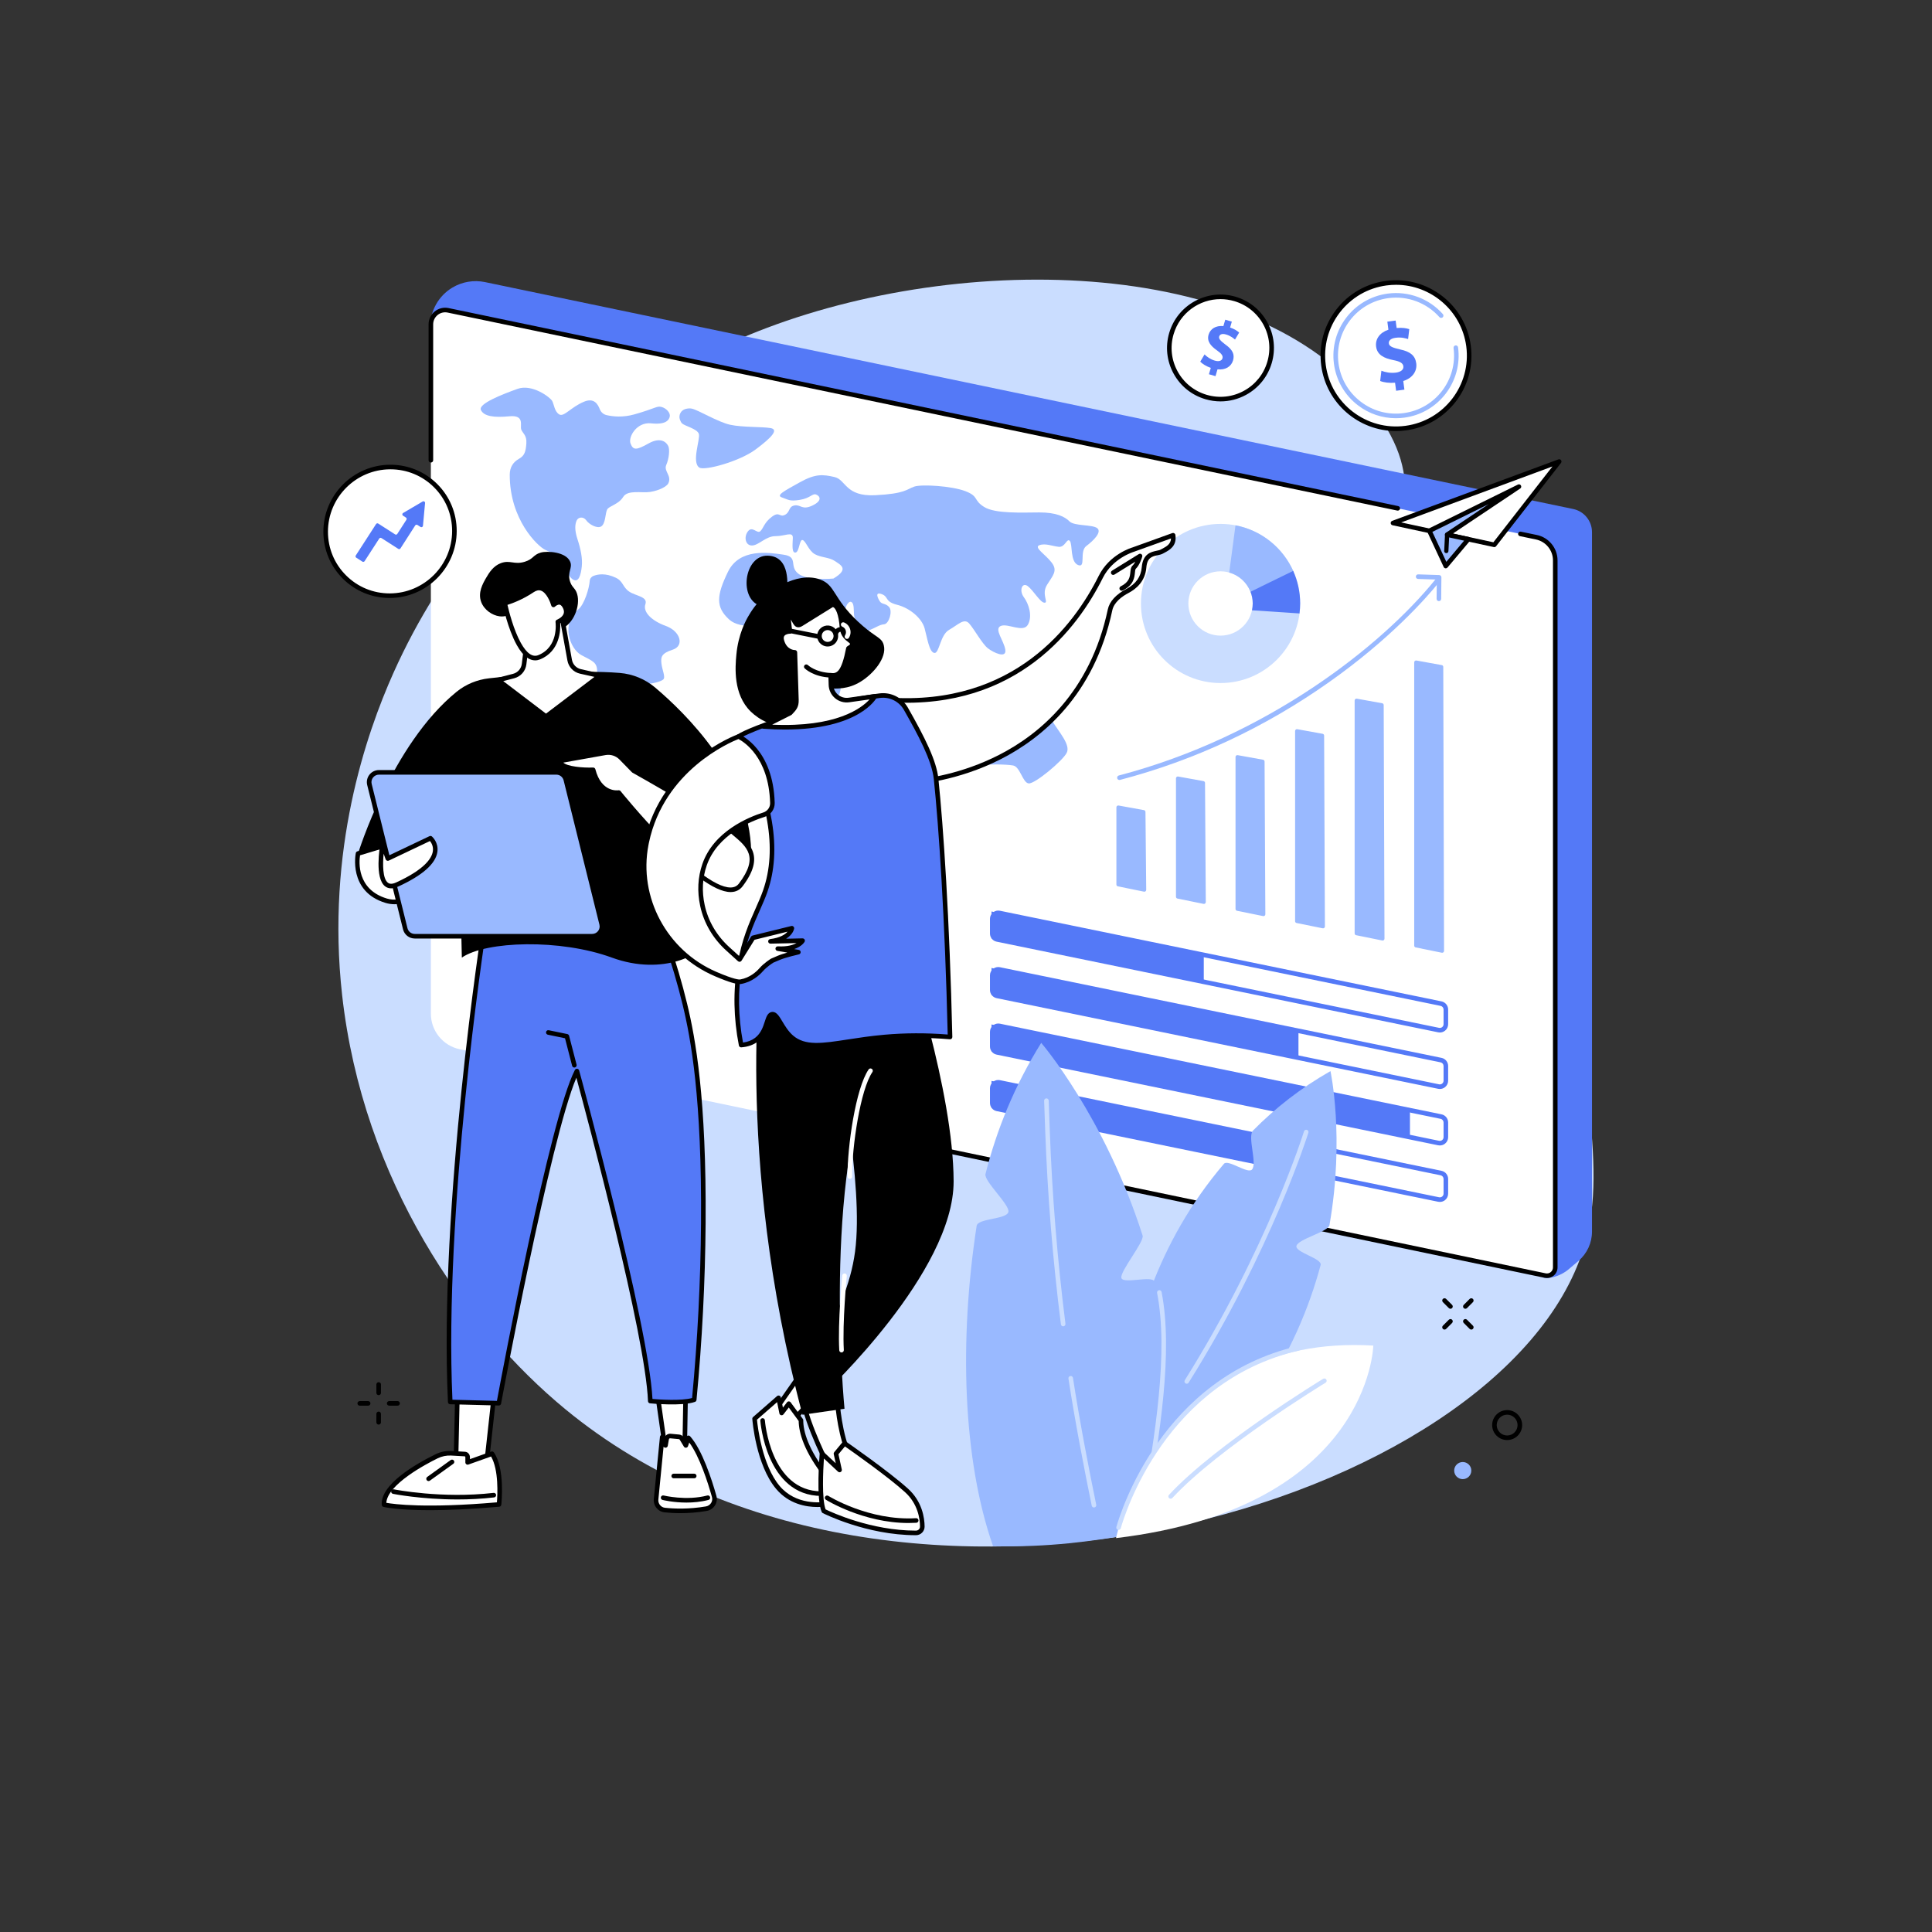 <svg xmlns="http://www.w3.org/2000/svg" xmlns:xlink="http://www.w3.org/1999/xlink" width="600" zoomAndPan="magnify" viewBox="0 0 450 450" height="600" preserveAspectRatio="xMidYMid meet"><rect x="0" y="0" width="450" height="450" fill="#333333" stroke="none"/><defs><clipPath id="82bcecf895"><path d="M 75.27 108 L 106 108 L 106 139 L 75.27 139 Z M 75.27 108 " clip-rule="nonzero"></path></clipPath><clipPath id="6db0e6b41d"><path d="M 75.27 108 L 107 108 L 107 140 L 75.27 140 Z M 75.27 108 " clip-rule="nonzero"></path></clipPath></defs><path fill="#caddff" d="M 91.613 156.789 C 85.285 170.945 75.922 198.043 79.684 231.746 C 84.516 274.988 108.422 309.078 131.68 328.234 C 208.848 391.805 350.113 350.734 368.82 290.855 C 372.215 279.992 371.262 269.516 370.086 256.621 C 366.352 215.617 346.68 203.43 333.453 159.891 C 321.414 120.266 333.285 115.809 322.027 98.191 C 297.602 59.984 227.109 58.059 178.605 76.375 C 159.973 83.414 114.762 105 91.613 156.789 " fill-opacity="1" fill-rule="nonzero"></path><path fill="#5479f7" d="M 367.652 293.695 L 365.262 295.727 C 363.914 296.875 361.316 297.965 359.586 297.598 L 100.215 76.141 C 100.191 72.398 102.145 68.914 105.363 66.988 C 107.645 65.621 110.363 65.164 112.969 65.707 L 366.418 118.555 C 368.973 119.086 370.805 121.336 370.805 123.941 L 370.805 286.875 C 370.805 289.5 369.648 291.992 367.652 293.695 " fill-opacity="1" fill-rule="nonzero"></path><path fill="#ffffff" d="M 359.914 297.105 L 107.094 244.391 C 103.172 243.574 100.359 240.117 100.359 236.109 L 100.359 75.547 C 100.359 73.43 102.305 71.848 104.379 72.281 L 357.867 125.137 C 360.418 125.668 362.25 127.914 362.25 130.52 L 362.25 295.211 C 362.25 296.438 361.117 297.359 359.914 297.105 " fill-opacity="1" fill-rule="nonzero"></path><path fill="#000000" d="M 360.312 297.68 C 360.145 297.68 359.977 297.664 359.805 297.629 L 210.82 266.566 C 210.531 266.504 210.348 266.223 210.406 265.934 C 210.469 265.645 210.75 265.461 211.039 265.52 L 360.023 296.586 C 360.438 296.672 360.863 296.566 361.195 296.301 C 361.523 296.031 361.715 295.637 361.715 295.211 L 361.715 130.52 C 361.715 128.18 360.051 126.137 357.758 125.656 L 354.023 124.879 C 353.734 124.82 353.547 124.535 353.605 124.246 C 353.668 123.961 353.949 123.773 354.238 123.836 L 357.977 124.613 C 360.762 125.195 362.781 127.68 362.781 130.52 L 362.781 295.211 C 362.781 295.957 362.449 296.656 361.867 297.129 C 361.422 297.492 360.875 297.68 360.312 297.68 " fill-opacity="1" fill-rule="nonzero"></path><path fill="#000000" d="M 325.562 118.934 C 325.527 118.934 325.488 118.93 325.453 118.922 L 104.27 72.805 C 103.438 72.629 102.586 72.836 101.93 73.371 C 101.27 73.906 100.895 74.699 100.895 75.543 L 100.895 107.203 C 100.895 107.496 100.652 107.734 100.359 107.734 C 100.066 107.734 99.824 107.496 99.824 107.203 L 99.824 75.543 C 99.824 74.375 100.348 73.281 101.254 72.543 C 102.164 71.805 103.34 71.52 104.488 71.758 L 325.672 117.879 C 325.957 117.938 326.145 118.219 326.082 118.508 C 326.031 118.758 325.809 118.934 325.562 118.934 " fill-opacity="1" fill-rule="nonzero"></path><path fill="#99b9ff" d="M 138.246 134.133 C 137.734 134.332 137.395 134.777 137.359 135.293 C 137.262 136.91 136.137 140.805 134.652 141.977 C 130.605 145.18 132.711 151.113 135.379 152.566 C 138.043 154.016 139.129 154.199 139.086 156.523 C 139.047 158.848 138.406 167.777 138.984 170.164 C 139.562 172.559 140.914 176.488 141.75 177.453 C 142.586 178.414 144.707 179.129 143.715 175.723 C 142.723 172.316 142.062 170.695 143.812 169.039 C 145.559 167.383 148.598 163.441 148.98 161.836 C 149.363 160.227 150.398 159.367 151.246 159.266 C 152.094 159.16 153.914 158.777 154.492 158.258 C 155.07 157.738 154.215 155.996 154.059 154.523 C 153.906 153.051 154 152.188 156.707 151.316 C 159.418 150.445 158.527 147.051 155.105 145.805 C 151.688 144.566 149.711 142.508 150.324 140.73 C 150.934 138.953 148.121 138.844 146.562 137.801 C 145 136.758 145.199 135.406 143.426 134.562 C 141.035 133.422 139.23 133.75 138.246 134.133 " fill-opacity="1" fill-rule="nonzero"></path><path fill="#99b9ff" d="M 155.184 108.301 C 155.828 106.816 156.043 104.707 155.648 103.887 C 155.25 103.066 153.945 101.668 151.051 103.293 C 148.156 104.922 147.484 104.852 146.871 103.328 C 146.262 101.805 148.297 98.242 151.656 98.605 C 155.016 98.969 155.809 97.891 156 97.035 C 156.188 96.184 155.238 95.109 154.105 94.793 C 152.977 94.477 152.711 95.129 147.703 96.531 C 145.109 97.254 142.852 97.051 141.277 96.688 C 140.566 96.523 139.984 96.016 139.715 95.336 C 139.227 94.09 138.348 92.598 136.016 93.57 C 132.949 94.848 131.379 97.164 130.277 96.535 C 129.176 95.902 129.059 94.281 128.637 93.43 C 128.215 92.578 123.953 89.34 120.527 90.578 C 117.098 91.816 111.293 94.043 112.016 95.512 C 112.734 96.98 115.043 97.305 118.664 96.961 C 122.289 96.621 121.066 99.125 121.406 100.039 C 121.746 100.953 122.73 101.352 122.598 103.238 C 122.469 105.129 122.211 106.125 120.891 106.859 C 119.566 107.594 118.73 108.793 118.73 110.578 C 118.715 121.02 125.203 127.227 127.012 128.082 C 128.824 128.934 129.332 128.988 130.152 130.176 C 130.176 130.207 130.199 130.227 130.223 130.246 C 131.445 132.598 132.684 134.422 133.289 134.871 C 134.816 136.008 135.316 133.75 135.512 131.93 C 135.711 130.105 135.25 127.844 134.52 125.633 C 133.785 123.418 133.93 122.074 134.312 121.242 C 134.695 120.41 135.879 120.25 136.551 121.195 C 137.227 122.141 138.988 123.105 139.934 122.664 C 141.094 122.117 140.953 119.477 141.43 118.652 C 141.906 117.832 144.078 117.484 145.141 115.758 C 146.199 114.027 149.492 114.883 151.41 114.582 C 153.801 114.211 155.348 113.199 155.641 112.621 C 156.57 110.793 154.535 109.781 155.184 108.301 " fill-opacity="1" fill-rule="nonzero"></path><path fill="#99b9ff" d="M 159.664 95.262 C 158.586 95.555 157.988 96.695 158.367 97.746 C 158.496 98.105 158.66 98.434 158.867 98.625 C 159.527 99.242 162.379 99.871 162.773 101.051 C 163.168 102.227 161.008 107.68 162.891 108.91 C 164.094 109.699 172.223 107.492 175.969 104.707 C 179.715 101.922 181.441 100.059 179.496 99.711 C 177.551 99.367 172.918 99.559 170.062 98.934 C 167.211 98.305 162.633 95.496 161.148 95.18 C 160.652 95.07 160.133 95.133 159.664 95.262 " fill-opacity="1" fill-rule="nonzero"></path><path fill="#99b9ff" d="M 194.117 134.754 C 194.117 134.754 188.074 135.352 185.902 133.59 C 183.73 131.828 186.043 129.715 182.488 129.191 C 178.93 128.668 172.227 127.664 169.543 133.211 C 166.855 138.758 166.711 141.379 169.742 144.207 C 172.773 147.035 178.289 144.852 179.211 146.617 C 180.133 148.387 179.543 149.398 179.594 152.078 C 179.754 160.039 181.398 168.316 183.938 169.773 C 185.453 170.645 189.492 169.816 191.438 167.25 C 193.383 164.684 195.223 163.25 195.754 160.77 C 196.164 158.836 194.09 156.84 196.664 154.895 C 199.238 152.949 202.609 152.621 202.773 151.109 C 202.938 149.598 201.883 149.066 200.555 148.508 C 199.227 147.949 196.102 144.691 196.598 142.66 C 197.094 140.633 197.93 139.68 198.516 140.406 C 199.098 141.133 198.668 143.074 199.121 144.008 C 199.57 144.941 200.27 147.668 202.234 146.887 C 204.199 146.105 204.816 145.508 205.934 145.406 C 207.051 145.309 207.918 142.418 207.137 141.449 C 206.359 140.48 205.434 140.82 204.961 140.105 C 204.484 139.395 203.664 137.758 205.367 138.383 C 207.066 139.008 205.953 140.105 208.969 140.871 C 211.98 141.641 214.711 144.035 215.348 146.316 C 215.984 148.594 216.41 151.844 217.598 152.082 C 218.789 152.32 218.934 147.918 221.055 146.711 C 223.176 145.504 224.566 143.883 225.746 145.227 C 226.93 146.57 228.773 149.973 230.102 151.004 C 231.426 152.027 234.48 153.465 234.156 151.328 C 233.832 149.195 231.469 146.508 233.094 145.801 C 234.723 145.09 238.332 147.469 239.43 145.488 C 240.531 143.508 239.625 140.645 238.465 139.086 C 237.309 137.523 238.078 135.508 239.406 136.535 C 240.734 137.562 242.309 140.387 243.301 140.383 C 244.297 140.379 242.52 138.418 243.859 136.242 C 245.203 134.066 246.426 132.98 244.973 131.059 C 243.523 129.133 240.715 127.504 242.094 126.988 C 243.48 126.477 245.059 127.199 246.59 127.363 C 248.121 127.527 248.477 125.246 249.172 125.984 C 249.867 126.723 249.199 130.852 251.109 131.609 C 253.016 132.367 251.34 128.43 253.023 127.176 C 254.707 125.922 256.691 123.926 255.574 123.027 C 254.453 122.137 250.207 122.559 249.109 121.445 C 248.012 120.332 246.02 119.344 242.039 119.355 C 238.055 119.371 231.828 119.691 229.234 118.086 C 226.645 116.477 228.062 115.637 224.879 114.41 C 221.695 113.18 214.664 112.754 212.941 113.34 C 211.219 113.926 210.883 114.996 203.879 115.344 C 196.871 115.695 197.078 111.738 194.383 111.113 C 191.684 110.492 189.938 110.301 186.289 112.34 C 182.641 114.379 180.652 115.379 182.145 115.871 C 183.641 116.363 183.812 116.824 186.289 116.43 C 188.766 116.035 189.223 114.867 190.07 115.18 C 190.922 115.492 191.691 116.57 189.242 117.742 C 186.793 118.914 186.512 117.449 185.043 117.73 C 183.574 118.016 184.098 119.289 182.812 119.922 C 181.527 120.559 181.586 119.016 179.781 120.367 C 177.977 121.719 177.832 123.031 177.094 123.727 C 176.355 124.418 175.246 122.422 174.219 123.746 C 173.188 125.074 173.633 127.109 175.188 127.055 C 176.742 127.004 178.41 124.863 180.617 124.879 C 182.828 124.898 184.73 123.664 184.664 125.316 C 184.594 126.965 184.395 128.824 185.293 128.699 C 186.191 128.574 186.184 125.59 186.934 125.785 C 187.688 125.973 188.328 128.254 189.785 129.074 C 191.246 129.895 193.141 129.77 194.477 130.688 C 195.816 131.605 197.867 132.523 194.117 134.754 " fill-opacity="1" fill-rule="nonzero"></path><path fill="#99b9ff" d="M 227.516 177.383 C 227.516 177.383 226.488 171.391 229.441 170.664 C 232.395 169.941 236.887 169.379 238.609 167.867 C 240.328 166.355 243.445 165.254 245.074 167.914 C 246.703 170.57 249.383 173.473 248.465 175.332 C 247.543 177.195 241.023 182.629 239.602 182.473 C 238.184 182.32 237.625 178.602 235.98 178.297 C 234.336 177.988 229.957 178.004 228.867 178.18 C 227.719 178.371 227.516 177.383 227.516 177.383 " fill-opacity="1" fill-rule="nonzero"></path><path fill="#5479f7" d="M 230.938 251.77 L 230.938 258.047 L 292.477 270.492 L 292.477 264.215 L 230.938 251.77 " fill-opacity="1" fill-rule="nonzero"></path><path fill="#5479f7" d="M 232.512 252.617 C 232.316 252.617 232.121 252.684 231.969 252.812 C 231.766 252.977 231.648 253.223 231.648 253.48 L 231.648 256.902 C 231.648 257.312 231.941 257.668 232.34 257.75 L 335.195 278.867 C 335.449 278.922 335.715 278.855 335.914 278.691 C 336.117 278.527 336.234 278.285 336.234 278.023 L 336.234 274.598 C 336.234 274.188 335.941 273.832 335.543 273.75 L 232.688 252.637 C 232.629 252.625 232.57 252.617 232.512 252.617 Z M 335.371 279.953 C 335.242 279.953 335.109 279.941 334.98 279.914 L 232.125 258.797 C 231.23 258.613 230.582 257.816 230.582 256.902 L 230.582 253.48 C 230.582 252.898 230.84 252.355 231.293 251.984 C 231.746 251.617 232.332 251.473 232.902 251.59 L 335.758 272.707 C 336.652 272.891 337.301 273.684 337.301 274.598 L 337.301 278.023 C 337.301 278.605 337.043 279.152 336.59 279.52 C 336.242 279.805 335.812 279.953 335.371 279.953 " fill-opacity="1" fill-rule="nonzero"></path><path fill="#5479f7" d="M 230.938 238.613 L 230.938 244.891 L 328.406 264.805 L 328.406 258.527 L 230.938 238.613 " fill-opacity="1" fill-rule="nonzero"></path><path fill="#5479f7" d="M 232.512 239.461 C 232.316 239.461 232.121 239.531 231.969 239.656 C 231.766 239.82 231.648 240.066 231.648 240.328 L 231.648 243.75 C 231.648 244.156 231.941 244.516 232.34 244.598 L 335.195 265.715 C 335.449 265.77 335.715 265.703 335.914 265.539 C 336.117 265.371 336.234 265.129 336.234 264.867 L 336.234 261.441 C 336.234 261.035 335.941 260.676 335.543 260.598 L 232.688 239.48 C 232.629 239.469 232.57 239.461 232.512 239.461 Z M 335.371 266.797 C 335.242 266.797 335.109 266.785 334.98 266.762 L 232.125 245.641 C 231.23 245.457 230.582 244.664 230.582 243.75 L 230.582 240.328 C 230.582 239.746 230.84 239.199 231.293 238.832 C 231.746 238.465 232.332 238.316 232.902 238.434 L 335.758 259.551 C 336.652 259.734 337.301 260.531 337.301 261.441 L 337.301 264.867 C 337.301 265.449 337.043 265.996 336.59 266.363 C 336.242 266.648 335.812 266.797 335.371 266.797 " fill-opacity="1" fill-rule="nonzero"></path><path fill="#5479f7" d="M 230.938 225.461 L 230.938 231.738 L 302.438 246.316 L 302.438 240.039 L 230.938 225.461 " fill-opacity="1" fill-rule="nonzero"></path><path fill="#5479f7" d="M 232.512 226.309 C 232.316 226.309 232.121 226.375 231.969 226.504 C 231.766 226.668 231.648 226.91 231.648 227.172 L 231.648 230.598 C 231.648 231.004 231.941 231.359 232.34 231.441 L 335.195 252.559 C 335.449 252.613 335.715 252.547 335.914 252.383 C 336.117 252.219 336.234 251.973 336.234 251.715 L 336.234 248.289 C 336.234 247.879 335.941 247.523 335.543 247.441 L 232.688 226.328 C 232.629 226.312 232.57 226.309 232.512 226.309 Z M 335.371 253.645 C 335.242 253.645 335.109 253.633 334.98 253.605 L 232.125 232.488 C 231.23 232.305 230.582 231.508 230.582 230.598 L 230.582 227.172 C 230.582 226.59 230.84 226.043 231.293 225.676 C 231.746 225.309 232.332 225.164 232.902 225.281 L 335.758 246.398 C 336.652 246.578 337.301 247.375 337.301 248.289 L 337.301 251.715 C 337.301 252.297 337.043 252.84 336.59 253.211 C 336.242 253.492 335.812 253.645 335.371 253.645 " fill-opacity="1" fill-rule="nonzero"></path><path fill="#5479f7" d="M 230.938 212.305 L 230.938 218.582 L 280.383 228.543 L 280.383 222.262 L 230.938 212.305 " fill-opacity="1" fill-rule="nonzero"></path><path fill="#5479f7" d="M 232.512 213.156 C 232.316 213.156 232.121 213.223 231.969 213.348 C 231.766 213.512 231.648 213.758 231.648 214.02 L 231.648 217.441 C 231.648 217.852 231.941 218.203 232.34 218.289 L 335.195 239.406 C 335.449 239.457 335.715 239.395 335.914 239.23 C 336.117 239.062 336.234 238.82 336.234 238.559 L 336.234 235.133 C 336.234 234.727 335.941 234.371 335.543 234.289 L 232.688 213.172 C 232.629 213.16 232.57 213.156 232.512 213.156 Z M 335.371 240.492 C 335.242 240.492 335.109 240.477 334.98 240.449 L 232.125 219.332 C 231.23 219.148 230.582 218.355 230.582 217.441 L 230.582 214.02 C 230.582 213.438 230.84 212.891 231.293 212.523 C 231.746 212.152 232.332 212.008 232.902 212.129 L 335.758 233.242 C 336.652 233.426 337.301 234.223 337.301 235.133 L 337.301 238.559 C 337.301 239.145 337.043 239.688 336.59 240.055 C 336.242 240.34 335.812 240.492 335.371 240.492 " fill-opacity="1" fill-rule="nonzero"></path><path fill="#99b9ff" d="M 329.398 154.27 L 329.398 220.254 C 329.398 220.457 329.543 220.633 329.742 220.672 L 335.832 221.91 C 336.098 221.961 336.348 221.758 336.348 221.484 L 336.164 155.336 C 336.164 155.129 336.016 154.949 335.809 154.914 L 329.902 153.844 C 329.641 153.797 329.398 154 329.398 154.27 " fill-opacity="1" fill-rule="nonzero"></path><path fill="#99b9ff" d="M 315.523 163.156 L 315.523 217.406 C 315.523 217.613 315.668 217.789 315.871 217.828 L 321.957 219.062 C 322.227 219.117 322.473 218.914 322.473 218.641 L 322.289 164.223 C 322.289 164.016 322.141 163.84 321.938 163.801 L 316.031 162.734 C 315.77 162.688 315.523 162.891 315.523 163.156 " fill-opacity="1" fill-rule="nonzero"></path><path fill="#99b9ff" d="M 301.652 170.27 L 301.652 214.562 C 301.652 214.77 301.797 214.945 301.996 214.984 L 308.082 216.219 C 308.352 216.273 308.598 216.07 308.598 215.797 L 308.414 171.336 C 308.414 171.129 308.266 170.949 308.062 170.914 L 302.156 169.844 C 301.895 169.797 301.652 170 301.652 170.27 " fill-opacity="1" fill-rule="nonzero"></path><path fill="#99b9ff" d="M 287.777 176.312 L 287.777 211.723 C 287.777 211.922 287.922 212.098 288.121 212.141 L 294.211 213.375 C 294.477 213.43 294.727 213.227 294.723 212.953 L 294.543 177.379 C 294.543 177.172 294.395 176.992 294.191 176.957 L 288.285 175.891 C 288.02 175.84 287.777 176.043 287.777 176.312 " fill-opacity="1" fill-rule="nonzero"></path><path fill="#99b9ff" d="M 273.906 181.285 L 273.906 208.875 C 273.906 209.078 274.051 209.254 274.25 209.293 L 280.336 210.531 C 280.602 210.586 280.852 210.379 280.852 210.105 L 280.672 182.355 C 280.668 182.148 280.523 181.973 280.316 181.934 L 274.41 180.867 C 274.148 180.816 273.906 181.02 273.906 181.285 " fill-opacity="1" fill-rule="nonzero"></path><path fill="#99b9ff" d="M 260.031 188.043 L 260.031 206.031 C 260.031 206.234 260.176 206.41 260.375 206.449 L 266.461 207.688 C 266.727 207.742 266.977 207.535 266.977 207.262 L 266.801 189.109 C 266.797 188.902 266.648 188.727 266.445 188.691 L 260.539 187.621 C 260.273 187.574 260.031 187.773 260.031 188.043 " fill-opacity="1" fill-rule="nonzero"></path><path fill="#99b9ff" d="M 260.734 181.672 C 260.496 181.672 260.281 181.516 260.219 181.273 C 260.145 180.988 260.316 180.699 260.598 180.625 C 295.051 171.598 321.828 150.418 334.289 135.02 C 334.473 134.789 334.812 134.754 335.039 134.938 C 335.27 135.125 335.305 135.461 335.117 135.688 C 332.184 139.316 323.809 148.844 309.477 158.949 C 294.547 169.477 278.195 177.117 260.871 181.656 C 260.824 181.668 260.777 181.672 260.734 181.672 " fill-opacity="1" fill-rule="nonzero"></path><path fill="#99b9ff" d="M 335.145 140.016 C 335.145 140.016 335.141 140.016 335.141 140.016 C 334.844 140.016 334.609 139.773 334.613 139.48 L 334.66 134.992 L 330.293 134.848 C 330 134.84 329.77 134.59 329.777 134.297 C 329.785 134 330.039 133.754 330.328 133.781 L 335.219 133.941 C 335.508 133.953 335.734 134.191 335.73 134.48 L 335.68 139.488 C 335.676 139.781 335.438 140.016 335.145 140.016 " fill-opacity="1" fill-rule="nonzero"></path><path fill="#caddff" d="M 284.289 148.051 C 280.148 148.051 276.793 144.695 276.793 140.559 C 276.793 136.426 280.148 133.07 284.289 133.07 C 288.426 133.07 291.781 136.426 291.781 140.559 C 291.781 144.695 288.426 148.051 284.289 148.051 Z M 284.289 122.027 C 274.047 122.027 265.746 130.324 265.746 140.559 C 265.746 150.793 274.047 159.094 284.289 159.094 C 294.527 159.094 302.828 150.793 302.828 140.559 C 302.828 130.324 294.527 122.027 284.289 122.027 " fill-opacity="1" fill-rule="nonzero"></path><path fill="#99b9ff" d="M 287.77 122.359 L 286.312 133.355 C 288.578 133.992 290.406 135.66 291.258 137.828 L 301.305 133.199 C 298.898 127.652 293.863 123.52 287.77 122.359 " fill-opacity="1" fill-rule="nonzero"></path><path fill="#5479f7" d="M 291.262 137.824 C 291.594 138.672 291.785 139.594 291.785 140.559 C 291.785 141.105 291.719 141.637 291.609 142.152 L 302.68 142.883 C 302.773 142.121 302.832 141.348 302.832 140.559 C 302.832 137.855 302.25 135.289 301.207 132.973 L 291.262 137.824 " fill-opacity="1" fill-rule="nonzero"></path><path fill="#ffffff" d="M 324.453 121.816 L 348.051 126.898 L 363.164 107.5 L 324.453 121.816 " fill-opacity="1" fill-rule="nonzero"></path><path fill="#000000" d="M 326.359 121.684 L 347.836 126.309 L 361.594 108.648 Z M 348.051 127.434 C 348.012 127.434 347.973 127.43 347.938 127.422 L 324.344 122.34 C 324.109 122.289 323.938 122.09 323.922 121.855 C 323.906 121.621 324.047 121.398 324.27 121.316 L 362.98 107 C 363.203 106.914 363.457 106.992 363.598 107.184 C 363.738 107.379 363.734 107.641 363.586 107.828 L 348.469 127.227 C 348.371 127.359 348.211 127.434 348.051 127.434 " fill-opacity="1" fill-rule="nonzero"></path><path fill="#99b9ff" d="M 336.746 131.844 L 332.922 123.641 L 353.793 113.344 L 337.066 124.531 L 342 125.598 L 336.746 131.844 " fill-opacity="1" fill-rule="nonzero"></path><path fill="#000000" d="M 333.625 123.887 L 336.875 130.859 L 341.02 125.93 L 336.953 125.055 C 336.746 125.008 336.586 124.844 336.543 124.633 C 336.504 124.422 336.59 124.207 336.77 124.09 L 346.758 117.41 Z M 336.746 132.375 C 336.723 132.375 336.699 132.375 336.676 132.371 C 336.492 132.348 336.336 132.234 336.262 132.066 L 332.438 123.863 C 332.312 123.602 332.422 123.289 332.684 123.16 L 353.559 112.863 C 353.809 112.742 354.113 112.832 354.254 113.078 C 354.395 113.32 354.324 113.629 354.09 113.785 L 338.41 124.273 L 342.113 125.074 C 342.293 125.113 342.445 125.246 342.504 125.422 C 342.562 125.602 342.531 125.797 342.41 125.938 L 337.152 132.188 C 337.051 132.309 336.902 132.375 336.746 132.375 " fill-opacity="1" fill-rule="nonzero"></path><path fill="#000000" d="M 336.875 128.84 C 336.867 128.84 336.859 128.836 336.848 128.836 C 336.574 128.824 336.367 128.594 336.379 128.32 L 336.57 124.508 C 336.582 124.234 336.812 124.027 337.09 124.039 C 337.363 124.055 337.574 124.285 337.559 124.559 L 337.367 128.367 C 337.355 128.633 337.137 128.84 336.875 128.84 " fill-opacity="1" fill-rule="nonzero"></path><path fill="#99b9ff" d="M 261.91 355.477 C 261.91 355.477 253.539 308.047 285.082 271.07 C 286.047 269.938 290.641 273.531 291.621 272.391 C 292.879 270.934 290.484 264.711 291.859 263.32 C 296.969 258.141 302.93 253.445 309.891 249.48 C 309.891 249.48 313.242 264.906 309.656 285.367 C 309.383 286.91 302.316 288.609 301.965 290.207 C 301.629 291.711 308.016 293.113 307.598 294.66 C 302.215 314.668 289.668 337.648 261.91 355.477 " fill-opacity="1" fill-rule="nonzero"></path><path fill="#caddff" d="M 276.414 322.293 C 276.316 322.293 276.219 322.27 276.133 322.211 C 275.879 322.055 275.805 321.727 275.961 321.477 C 295.238 290.68 303.648 263.777 303.727 263.512 C 303.816 263.23 304.113 263.074 304.395 263.156 C 304.68 263.246 304.836 263.543 304.75 263.824 C 304.664 264.094 296.219 291.129 276.863 322.043 C 276.766 322.203 276.59 322.293 276.414 322.293 " fill-opacity="1" fill-rule="nonzero"></path><path fill="#99b9ff" d="M 268.879 298.527 C 268.492 296.98 261.621 299.156 261.195 297.668 C 260.777 296.195 266.586 289.203 266.137 287.789 C 257.27 260.023 242.52 242.902 242.52 242.902 C 236.305 252.871 232.133 263.152 229.539 273.445 C 229.125 275.09 235.215 280.621 234.879 282.262 C 234.512 284.066 227.758 283.727 227.48 285.527 C 223.387 312.102 224.227 339.953 231.305 360.141 C 244.629 360.414 253.941 359.008 264.715 357.266 C 269.184 335.527 273.039 315.238 268.879 298.527 " fill-opacity="1" fill-rule="nonzero"></path><path fill="#caddff" d="M 254.805 351.125 C 254.559 351.125 254.336 350.949 254.285 350.699 C 252.684 342.969 250.305 330.582 248.863 321.105 C 248.82 320.816 249.02 320.543 249.312 320.5 C 249.605 320.461 249.875 320.656 249.918 320.945 C 251.359 330.402 253.73 342.766 255.332 350.484 C 255.391 350.77 255.203 351.055 254.914 351.113 C 254.879 351.121 254.84 351.125 254.805 351.125 " fill-opacity="1" fill-rule="nonzero"></path><path fill="#caddff" d="M 247.633 308.93 C 247.367 308.93 247.137 308.73 247.105 308.461 C 245.215 293.516 243.984 278.309 243.445 263.262 L 243.199 256.383 C 243.188 256.09 243.418 255.844 243.715 255.832 C 244.008 255.824 244.254 256.051 244.266 256.344 L 244.512 263.223 C 245.051 278.238 246.277 293.414 248.164 308.328 C 248.199 308.621 247.992 308.887 247.699 308.926 C 247.68 308.926 247.656 308.93 247.633 308.93 " fill-opacity="1" fill-rule="nonzero"></path><path fill="#caddff" d="M 266.336 353.262 C 266.305 353.262 266.273 353.262 266.238 353.254 C 265.949 353.203 265.758 352.926 265.809 352.637 C 269.141 334.094 272.168 314.848 269.512 301.145 C 269.457 300.855 269.645 300.574 269.934 300.52 C 270.227 300.465 270.504 300.652 270.559 300.941 C 273.254 314.824 270.207 334.184 266.859 352.824 C 266.812 353.082 266.59 353.262 266.336 353.262 " fill-opacity="1" fill-rule="nonzero"></path><path fill="#ffffff" d="M 259.945 358.254 C 259.945 358.254 269.793 310.477 319.871 313.41 C 319.871 313.41 319.051 351.176 259.945 358.254 " fill-opacity="1" fill-rule="nonzero"></path><path fill="#caddff" d="M 260.535 356.348 C 260.484 356.348 260.438 356.344 260.387 356.332 C 260.105 356.25 259.941 355.953 260.02 355.672 C 261.023 352.129 270.727 320.867 302.254 313.535 C 302.543 313.473 302.828 313.648 302.898 313.938 C 302.965 314.223 302.785 314.512 302.5 314.578 C 271.562 321.766 262.031 352.484 261.047 355.961 C 260.98 356.195 260.766 356.348 260.535 356.348 " fill-opacity="1" fill-rule="nonzero"></path><path fill="#caddff" d="M 272.668 349.082 C 272.539 349.082 272.406 349.035 272.305 348.941 C 272.086 348.742 272.074 348.402 272.273 348.188 C 283.203 336.379 307.945 321.297 308.195 321.148 C 308.449 320.996 308.773 321.074 308.93 321.324 C 309.082 321.578 309 321.906 308.75 322.059 C 308.5 322.207 283.883 337.215 273.059 348.914 C 272.953 349.027 272.809 349.082 272.668 349.082 " fill-opacity="1" fill-rule="nonzero"></path><g clip-path="url(#82bcecf895)"><path fill="#ffffff" d="M 75.855 123.828 C 75.867 115.555 82.586 108.816 90.867 108.777 C 99.148 108.742 105.852 115.422 105.844 123.695 C 105.832 131.973 99.109 138.711 90.828 138.746 C 82.547 138.781 75.844 132.105 75.855 123.828 " fill-opacity="1" fill-rule="nonzero"></path></g><g clip-path="url(#6db0e6b41d)"><path fill="#000000" d="M 90.938 109.312 C 90.914 109.312 90.891 109.312 90.871 109.312 C 82.895 109.348 76.398 115.859 76.387 123.828 C 76.383 127.688 77.883 131.309 80.609 134.023 C 83.32 136.727 86.922 138.215 90.762 138.215 C 90.781 138.215 90.805 138.215 90.824 138.215 C 98.801 138.176 105.297 131.664 105.309 123.695 C 105.312 119.836 103.816 116.215 101.09 113.496 C 98.379 110.797 94.773 109.312 90.938 109.312 Z M 90.762 139.277 C 86.637 139.277 82.77 137.684 79.855 134.781 C 76.926 131.863 75.316 127.973 75.32 123.828 C 75.332 115.273 82.305 108.281 90.867 108.246 C 90.891 108.246 90.914 108.246 90.938 108.246 C 95.059 108.246 98.93 109.84 101.844 112.742 C 104.77 115.66 106.383 119.551 106.375 123.695 C 106.363 132.25 99.391 139.242 90.832 139.277 C 90.809 139.277 90.785 139.277 90.762 139.277 " fill-opacity="1" fill-rule="nonzero"></path></g><path fill="#5479f7" d="M 98.453 116.805 L 93.887 119.488 C 93.648 119.629 93.645 119.965 93.875 120.117 L 94.551 120.551 C 94.719 120.66 94.77 120.887 94.66 121.059 L 92.539 124.359 C 92.43 124.531 92.203 124.582 92.031 124.469 L 88.102 121.949 C 87.93 121.84 87.703 121.891 87.594 122.062 L 82.863 129.387 C 82.754 129.559 82.805 129.785 82.977 129.895 L 84.414 130.816 C 84.582 130.926 84.812 130.875 84.922 130.707 L 88.332 125.438 C 88.441 125.266 88.668 125.215 88.84 125.324 L 92.77 127.844 C 92.941 127.953 93.168 127.906 93.277 127.734 L 96.715 122.379 C 96.824 122.211 97.051 122.16 97.223 122.27 L 97.949 122.738 C 98.184 122.887 98.492 122.738 98.516 122.461 L 99.008 117.156 C 99.035 116.859 98.715 116.652 98.453 116.805 " fill-opacity="1" fill-rule="nonzero"></path><path fill="#ffffff" d="M 342.047 80.59 C 343.289 89.91 336.73 98.473 327.406 99.715 C 318.078 100.957 309.508 94.406 308.266 85.082 C 307.027 75.758 313.582 67.195 322.91 65.953 C 332.238 64.715 340.805 71.266 342.047 80.59 " fill-opacity="1" fill-rule="nonzero"></path><path fill="#000000" d="M 325.172 66.336 C 324.449 66.336 323.715 66.383 322.98 66.48 C 318.609 67.062 314.73 69.309 312.051 72.809 C 309.371 76.309 308.215 80.641 308.797 85.012 C 309.996 94.027 318.312 100.391 327.336 99.184 C 336.359 97.984 342.723 89.676 341.52 80.656 C 340.414 72.375 333.309 66.336 325.172 66.336 Z M 325.148 100.398 C 316.477 100.398 308.914 93.969 307.738 85.148 C 307.121 80.5 308.348 75.887 311.203 72.16 C 314.055 68.438 318.188 66.043 322.84 65.426 C 332.445 64.148 341.301 70.918 342.578 80.52 C 343.855 90.117 337.082 98.965 327.477 100.242 C 326.695 100.348 325.918 100.398 325.148 100.398 " fill-opacity="1" fill-rule="nonzero"></path><path fill="#99b9ff" d="M 325.129 97.41 C 321.945 97.41 318.867 96.375 316.297 94.41 C 313.203 92.043 311.215 88.613 310.703 84.754 C 309.641 76.789 315.262 69.445 323.234 68.383 C 328.043 67.746 332.844 69.531 336.07 73.16 C 336.266 73.379 336.246 73.715 336.027 73.914 C 335.805 74.109 335.469 74.09 335.273 73.867 C 332.281 70.504 327.832 68.848 323.375 69.441 C 315.988 70.422 310.777 77.23 311.762 84.613 C 312.234 88.191 314.078 91.371 316.945 93.562 C 319.812 95.758 323.359 96.699 326.941 96.223 C 334.332 95.242 339.539 88.434 338.559 81.051 C 338.52 80.758 338.727 80.488 339.016 80.453 C 339.309 80.414 339.578 80.617 339.613 80.91 C 340.676 88.875 335.055 96.223 327.082 97.281 C 326.43 97.367 325.777 97.41 325.129 97.41 " fill-opacity="1" fill-rule="nonzero"></path><path fill="#5479f7" d="M 325.184 91.016 L 324.934 89.141 C 323.605 89.258 322.277 89.074 321.469 88.738 L 321.754 86.355 C 322.641 86.699 323.859 86.957 325.145 86.789 C 326.266 86.637 326.977 86.102 326.871 85.312 C 326.773 84.566 326.078 84.176 324.555 83.879 C 322.352 83.449 320.777 82.656 320.523 80.742 C 320.293 79.008 321.332 77.488 323.387 76.793 L 323.141 74.922 L 325.07 74.664 L 325.305 76.398 C 326.633 76.281 327.559 76.438 328.25 76.668 L 327.973 78.973 C 327.43 78.82 326.465 78.488 325.047 78.68 C 323.766 78.848 323.422 79.457 323.496 80.008 C 323.582 80.66 324.328 80.98 326.09 81.387 C 328.547 81.902 329.633 82.859 329.871 84.633 C 330.105 86.387 329.062 88.051 326.848 88.746 L 327.113 90.754 L 325.184 91.016 " fill-opacity="1" fill-rule="nonzero"></path><path fill="#ffffff" d="M 295.703 84.395 C 293.859 90.707 287.238 94.324 280.926 92.477 C 274.609 90.629 270.988 84.012 272.84 77.703 C 274.688 71.391 281.305 67.773 287.621 69.621 C 293.934 71.469 297.555 78.082 295.703 84.395 " fill-opacity="1" fill-rule="nonzero"></path><path fill="#000000" d="M 284.277 69.672 C 279.352 69.672 274.801 72.898 273.352 77.855 C 272.496 80.77 272.828 83.84 274.289 86.508 C 275.75 89.172 278.156 91.109 281.074 91.965 C 283.992 92.816 287.066 92.484 289.734 91.027 C 292.402 89.57 294.34 87.16 295.191 84.242 C 296.047 81.328 295.715 78.254 294.258 75.59 C 292.797 72.926 290.387 70.988 287.469 70.133 C 286.406 69.824 285.332 69.672 284.277 69.672 Z M 284.289 93.492 C 283.113 93.492 281.934 93.324 280.777 92.984 C 277.582 92.055 274.949 89.934 273.355 87.02 C 271.758 84.105 271.395 80.742 272.328 77.555 C 274.254 70.973 281.184 67.184 287.77 69.109 C 290.961 70.043 293.598 72.16 295.191 75.078 C 296.789 77.992 297.152 81.355 296.219 84.543 C 295.285 87.73 293.164 90.367 290.246 91.961 C 288.387 92.977 286.348 93.492 284.289 93.492 " fill-opacity="1" fill-rule="nonzero"></path><path fill="#5479f7" d="M 281.582 87.168 L 282.02 85.688 C 280.984 85.332 280.055 84.754 279.562 84.238 L 280.562 82.551 C 281.113 83.102 281.938 83.699 282.953 83.996 C 283.84 84.254 284.551 84.09 284.734 83.465 C 284.906 82.875 284.516 82.355 283.477 81.625 C 281.973 80.578 281.062 79.465 281.504 77.953 C 281.906 76.582 283.188 75.789 284.953 75.949 L 285.387 74.465 L 286.918 74.914 L 286.516 76.285 C 287.543 76.641 288.184 77.062 288.625 77.461 L 287.656 79.094 C 287.301 78.801 286.688 78.234 285.566 77.906 C 284.551 77.609 284.098 77.949 283.969 78.383 C 283.82 78.898 284.27 79.387 285.449 80.273 C 287.113 81.473 287.609 82.547 287.199 83.953 C 286.793 85.34 285.465 86.238 283.578 86.023 L 283.113 87.613 L 281.582 87.168 " fill-opacity="1" fill-rule="nonzero"></path><path fill="#000000" d="M 351.043 329.504 C 349.703 329.504 348.617 330.59 348.617 331.93 C 348.617 333.262 349.703 334.352 351.043 334.352 C 352.379 334.352 353.469 333.262 353.469 331.93 C 353.469 330.59 352.379 329.504 351.043 329.504 Z M 351.043 335.418 C 349.117 335.418 347.551 333.852 347.551 331.93 C 347.551 330.004 349.117 328.438 351.043 328.438 C 352.969 328.438 354.539 330.004 354.539 331.93 C 354.539 333.852 352.969 335.418 351.043 335.418 " fill-opacity="1" fill-rule="nonzero"></path><path fill="#99b9ff" d="M 342.699 342.527 C 342.699 343.629 341.805 344.52 340.703 344.52 C 339.602 344.52 338.707 343.629 338.707 342.527 C 338.707 341.43 339.602 340.535 340.703 340.535 C 341.805 340.535 342.699 341.43 342.699 342.527 " fill-opacity="1" fill-rule="nonzero"></path><path fill="#000000" d="M 337.84 304.84 C 337.707 304.84 337.566 304.785 337.465 304.684 L 336.078 303.297 C 335.867 303.09 335.867 302.75 336.078 302.543 C 336.285 302.336 336.625 302.336 336.832 302.543 L 338.219 303.93 C 338.426 304.137 338.426 304.473 338.219 304.684 C 338.113 304.785 337.977 304.84 337.84 304.84 " fill-opacity="1" fill-rule="nonzero"></path><path fill="#000000" d="M 342.695 309.688 C 342.559 309.688 342.422 309.633 342.316 309.531 L 340.93 308.145 C 340.723 307.938 340.723 307.598 340.93 307.391 C 341.141 307.18 341.48 307.18 341.688 307.391 L 343.07 308.773 C 343.281 308.984 343.281 309.32 343.07 309.531 C 342.965 309.633 342.832 309.688 342.695 309.688 " fill-opacity="1" fill-rule="nonzero"></path><path fill="#000000" d="M 336.453 309.688 C 336.316 309.688 336.184 309.633 336.078 309.531 C 335.867 309.32 335.867 308.984 336.078 308.773 L 337.465 307.391 C 337.672 307.18 338.012 307.18 338.219 307.391 C 338.426 307.598 338.426 307.938 338.219 308.145 L 336.832 309.531 C 336.727 309.633 336.594 309.688 336.453 309.688 " fill-opacity="1" fill-rule="nonzero"></path><path fill="#000000" d="M 341.309 304.84 C 341.172 304.84 341.035 304.785 340.93 304.684 C 340.723 304.473 340.723 304.137 340.93 303.93 L 342.316 302.543 C 342.527 302.336 342.863 302.336 343.07 302.543 C 343.281 302.75 343.281 303.09 343.07 303.297 L 341.688 304.684 C 341.582 304.785 341.445 304.84 341.309 304.84 " fill-opacity="1" fill-rule="nonzero"></path><path fill="#000000" d="M 83.785 327.41 C 83.492 327.41 83.254 327.172 83.254 326.879 C 83.254 326.582 83.492 326.344 83.785 326.344 L 85.746 326.344 C 86.043 326.344 86.281 326.582 86.281 326.875 C 86.281 327.172 86.043 327.41 85.746 327.41 L 83.785 327.41 " fill-opacity="1" fill-rule="nonzero"></path><path fill="#000000" d="M 90.648 327.406 C 90.352 327.406 90.113 327.168 90.113 326.875 C 90.113 326.582 90.352 326.34 90.648 326.34 L 92.609 326.34 C 92.902 326.34 93.141 326.578 93.141 326.871 C 93.141 327.168 92.902 327.406 92.609 327.406 L 90.648 327.406 " fill-opacity="1" fill-rule="nonzero"></path><path fill="#000000" d="M 88.195 331.816 C 87.902 331.816 87.66 331.578 87.66 331.281 L 87.664 329.324 C 87.664 329.031 87.902 328.789 88.195 328.789 C 88.492 328.789 88.73 329.031 88.73 329.324 L 88.73 331.285 C 88.73 331.578 88.492 331.816 88.195 331.816 " fill-opacity="1" fill-rule="nonzero"></path><path fill="#000000" d="M 88.199 324.961 C 87.902 324.961 87.664 324.719 87.664 324.426 L 87.664 322.465 C 87.668 322.172 87.906 321.934 88.199 321.934 C 88.496 321.934 88.734 322.172 88.734 322.469 L 88.73 324.426 C 88.73 324.723 88.492 324.961 88.199 324.961 " fill-opacity="1" fill-rule="nonzero"></path><path fill="#ffffff" d="M 152.945 323.43 L 155.008 337.895 L 159.469 337.895 L 159.719 323.668 L 152.945 323.43 " fill-opacity="1" fill-rule="nonzero"></path><path fill="#000000" d="M 155.473 337.359 L 158.945 337.359 L 159.176 324.184 L 153.566 323.984 Z M 159.469 338.426 L 155.008 338.426 C 154.742 338.426 154.52 338.23 154.48 337.969 L 152.418 323.504 C 152.395 323.348 152.445 323.191 152.551 323.074 C 152.656 322.957 152.809 322.887 152.965 322.898 L 159.738 323.137 C 160.027 323.145 160.258 323.387 160.25 323.676 L 160.004 337.902 C 160 338.191 159.762 338.426 159.469 338.426 " fill-opacity="1" fill-rule="nonzero"></path><path fill="#ffffff" d="M 154.832 351.719 C 156.965 351.949 160.457 352.098 164.531 351.395 C 165.863 351.164 166.711 349.84 166.344 348.535 C 165.32 344.906 163.121 338.031 160.352 334.902 L 159.746 336.668 L 158.777 335.055 C 158.645 334.836 158.418 334.691 158.16 334.668 L 156.148 334.48 C 155.73 334.438 155.352 334.73 155.277 335.145 L 155.008 336.668 L 154.246 334.703 L 152.816 349.23 C 152.691 350.473 153.59 351.586 154.832 351.719 " fill-opacity="1" fill-rule="nonzero"></path><path fill="#000000" d="M 154.559 336.957 L 153.344 349.285 C 153.25 350.234 153.945 351.086 154.887 351.191 C 157.051 351.422 160.465 351.555 164.438 350.871 C 164.93 350.785 165.359 350.496 165.625 350.078 C 165.891 349.656 165.965 349.16 165.828 348.68 C 164.863 345.242 162.945 339.262 160.543 335.992 L 160.25 336.844 C 160.184 337.035 160.008 337.176 159.805 337.199 C 159.598 337.223 159.395 337.121 159.289 336.941 L 158.32 335.328 C 158.277 335.258 158.195 335.207 158.109 335.199 L 156.102 335.012 C 155.957 335 155.828 335.098 155.801 335.238 L 155.535 336.762 C 155.492 336.996 155.301 337.176 155.059 337.199 C 154.859 337.219 154.668 337.121 154.559 336.957 Z M 158.477 352.445 C 157.027 352.445 155.77 352.355 154.773 352.25 C 153.25 352.086 152.133 350.711 152.281 349.18 L 153.715 334.652 C 153.738 334.406 153.926 334.211 154.172 334.176 C 154.414 334.145 154.652 334.281 154.742 334.512 L 154.84 334.758 C 155.062 334.234 155.613 333.895 156.199 333.949 L 158.211 334.137 C 158.633 334.176 159.016 334.418 159.234 334.781 L 159.613 335.41 L 159.848 334.73 C 159.906 334.551 160.059 334.418 160.246 334.379 C 160.434 334.34 160.625 334.406 160.75 334.547 C 163.57 337.734 165.785 344.586 166.855 348.391 C 167.07 349.152 166.953 349.977 166.527 350.648 C 166.102 351.32 165.406 351.785 164.621 351.922 C 162.355 352.312 160.266 352.445 158.477 352.445 " fill-opacity="1" fill-rule="nonzero"></path><path fill="#000000" d="M 159.898 349.977 C 156.828 349.977 154.469 349.398 154.32 349.363 C 154.035 349.289 153.859 349 153.934 348.715 C 154.004 348.43 154.293 348.254 154.578 348.328 C 154.629 348.34 159.855 349.613 164.75 348.328 C 165.035 348.254 165.324 348.422 165.398 348.707 C 165.477 348.992 165.305 349.285 165.02 349.359 C 163.262 349.82 161.484 349.977 159.898 349.977 " fill-opacity="1" fill-rule="nonzero"></path><path fill="#000000" d="M 161.699 344.32 L 156.914 344.32 C 156.621 344.32 156.383 344.078 156.383 343.785 C 156.383 343.492 156.621 343.25 156.914 343.25 L 161.699 343.25 C 161.996 343.25 162.234 343.492 162.234 343.785 C 162.234 344.078 161.996 344.32 161.699 344.32 " fill-opacity="1" fill-rule="nonzero"></path><path fill="#ffffff" d="M 115.094 324.719 L 113.238 341.578 L 106.145 343.062 L 106.574 323.297 L 115.094 324.719 " fill-opacity="1" fill-rule="nonzero"></path><path fill="#000000" d="M 107.094 323.926 L 106.691 342.402 L 112.75 341.137 L 114.508 325.164 Z M 106.145 343.594 C 106.02 343.594 105.898 343.555 105.801 343.473 C 105.676 343.367 105.605 343.211 105.609 343.051 L 106.043 323.285 C 106.043 323.133 106.117 322.984 106.234 322.887 C 106.355 322.789 106.512 322.746 106.664 322.773 L 115.184 324.195 C 115.461 324.242 115.656 324.496 115.625 324.777 L 113.77 341.637 C 113.742 341.863 113.574 342.051 113.348 342.098 L 106.254 343.586 C 106.215 343.594 106.18 343.594 106.145 343.594 " fill-opacity="1" fill-rule="nonzero"></path><path fill="#ffffff" d="M 116.234 350.414 C 116.234 350.414 117.141 342.305 114.598 338.602 L 108.922 340.621 L 108.922 339.41 C 108.922 339.02 108.645 338.695 108.289 338.676 L 105.125 338.496 C 103.941 338.426 102.766 338.672 101.688 339.199 C 97.895 341.062 89.168 345.867 89.445 350.469 C 89.445 350.469 96.316 352.172 116.234 350.414 " fill-opacity="1" fill-rule="nonzero"></path><path fill="#000000" d="M 116.234 350.414 L 116.238 350.414 Z M 89.98 350.035 C 91.707 350.344 99.105 351.359 115.742 349.922 C 115.875 348.281 116.207 342.375 114.375 339.246 L 109.102 341.121 C 108.938 341.18 108.758 341.156 108.617 341.055 C 108.473 340.957 108.391 340.793 108.391 340.621 L 108.391 339.41 C 108.391 339.293 108.32 339.211 108.258 339.207 L 105.094 339.027 C 104.012 338.965 102.918 339.191 101.922 339.68 C 99.141 341.047 90.277 345.734 89.98 350.035 Z M 100.129 351.75 C 92.52 351.75 89.504 351.031 89.316 350.988 C 89.09 350.93 88.926 350.734 88.914 350.5 C 88.629 345.754 96.645 341.082 101.453 338.723 C 102.609 338.152 103.891 337.887 105.152 337.961 L 108.32 338.145 C 108.957 338.18 109.457 338.734 109.457 339.41 L 109.457 339.863 L 114.418 338.098 C 114.648 338.016 114.902 338.098 115.039 338.297 C 117.664 342.121 116.801 350.137 116.762 350.473 C 116.734 350.727 116.531 350.926 116.281 350.945 C 109.445 351.551 104.148 351.75 100.129 351.75 " fill-opacity="1" fill-rule="nonzero"></path><path fill="#000000" d="M 106.566 349.25 C 98.102 349.25 91.617 347.961 91.531 347.945 C 91.242 347.887 91.055 347.605 91.113 347.316 C 91.172 347.027 91.453 346.84 91.742 346.898 C 91.852 346.922 102.918 349.113 114.961 347.719 C 115.254 347.684 115.52 347.895 115.555 348.188 C 115.586 348.48 115.375 348.746 115.086 348.777 C 112.141 349.121 109.254 349.25 106.566 349.25 " fill-opacity="1" fill-rule="nonzero"></path><path fill="#000000" d="M 99.82 344.969 C 99.656 344.969 99.492 344.891 99.387 344.746 C 99.215 344.508 99.27 344.176 99.508 344.004 L 104.973 340.074 C 105.211 339.902 105.547 339.957 105.719 340.195 C 105.891 340.438 105.836 340.77 105.594 340.941 L 100.133 344.867 C 100.039 344.938 99.93 344.969 99.82 344.969 " fill-opacity="1" fill-rule="nonzero"></path><path fill="#5479f7" d="M 112.879 215.348 C 112.879 215.348 102.703 280.008 104.867 326.543 L 116.184 326.836 C 116.184 326.836 128.324 261.207 134.379 249.469 C 134.379 249.469 150.828 309.305 151.461 326.332 C 151.461 326.332 158.781 327.07 161.699 326.02 C 163.266 309.582 163.738 295.602 163.816 284.922 C 164.039 254.352 161.117 240.465 159.516 233.879 C 158.043 227.832 156.465 222.918 155.312 219.59 L 151.461 208.613 L 112.879 215.348 " fill-opacity="1" fill-rule="nonzero"></path><path fill="#000000" d="M 105.379 326.023 L 115.742 326.293 C 116.91 320.016 128.078 260.52 133.902 249.223 C 134.004 249.027 134.215 248.918 134.434 248.938 C 134.652 248.961 134.836 249.117 134.891 249.328 C 135.055 249.922 151.07 308.348 151.973 325.844 C 153.539 325.977 158.695 326.336 161.203 325.621 C 162.484 312.059 163.184 298.367 163.281 284.918 C 163.496 255.949 160.938 241.988 158.996 234.004 C 157.828 229.203 156.418 224.41 154.809 219.766 L 151.109 209.215 L 113.348 215.809 C 112.527 221.168 103.418 281.945 105.379 326.023 Z M 116.184 327.371 C 116.18 327.371 116.176 327.371 116.172 327.371 L 104.855 327.078 C 104.574 327.07 104.348 326.848 104.336 326.57 C 102.191 280.512 112.25 215.91 112.352 215.266 C 112.387 215.039 112.562 214.859 112.789 214.82 L 151.371 208.086 C 151.629 208.043 151.879 208.191 151.965 208.438 L 155.816 219.414 C 157.438 224.094 158.859 228.918 160.035 233.754 C 161.988 241.793 164.562 255.84 164.352 284.926 C 164.25 298.52 163.539 312.363 162.23 326.07 C 162.211 326.277 162.074 326.453 161.879 326.523 C 158.883 327.598 151.711 326.895 151.41 326.863 C 151.145 326.84 150.938 326.621 150.93 326.355 C 150.359 311.031 136.727 260.156 134.246 251.02 C 128.121 265.449 116.828 326.301 116.711 326.934 C 116.664 327.188 116.441 327.371 116.184 327.371 " fill-opacity="1" fill-rule="nonzero"></path><path fill="#000000" d="M 133.777 248.648 C 133.539 248.648 133.324 248.488 133.262 248.25 L 131.602 241.832 L 127.602 241.004 C 127.312 240.945 127.129 240.664 127.188 240.375 C 127.246 240.086 127.527 239.898 127.816 239.961 L 132.141 240.855 C 132.34 240.895 132.5 241.047 132.551 241.242 L 134.297 247.98 C 134.367 248.266 134.199 248.555 133.91 248.633 C 133.867 248.641 133.824 248.648 133.777 248.648 " fill-opacity="1" fill-rule="nonzero"></path><path fill="#000000" d="M 113.875 157.996 C 120.496 157.25 134.508 155.922 144.363 156.742 C 147.395 156.996 150.266 158.176 152.59 160.137 C 159.59 166.043 174.758 180.848 174.953 198.371 L 159.418 196.117 C 159.418 196.117 164.902 215.762 164.531 218.922 C 164.156 222.074 154.539 227.449 142.512 223.043 C 130.484 218.633 113.176 219.172 107.57 223.043 L 107.031 198.805 L 83.395 198.805 C 83.395 198.805 91.211 173.383 106.375 161.109 C 108.523 159.371 111.133 158.309 113.875 157.996 " fill-opacity="1" fill-rule="nonzero"></path><path fill="#ffffff" d="M 83.395 198.805 C 83.395 198.805 81.547 207.254 89.953 209.793 C 98.359 212.332 106.344 197.035 106.344 197.035 L 100.492 193.645 L 83.395 198.805 " fill-opacity="1" fill-rule="nonzero"></path><path fill="#000000" d="M 83.863 199.219 C 83.629 200.719 83.062 207.156 90.109 209.285 C 97.215 211.426 104.242 199.703 105.625 197.234 L 100.426 194.223 Z M 91.891 210.613 C 91.199 210.613 90.504 210.516 89.801 210.305 C 81.023 207.656 82.855 198.777 82.875 198.688 C 82.918 198.5 83.059 198.348 83.242 198.293 L 100.34 193.137 C 100.48 193.094 100.633 193.109 100.758 193.184 L 106.613 196.574 C 106.859 196.719 106.949 197.031 106.816 197.285 C 106.512 197.871 99.762 210.613 91.891 210.613 " fill-opacity="1" fill-rule="nonzero"></path><path fill="#99b9ff" d="M 137.926 218.062 L 96.605 218.062 C 95.559 218.062 94.645 217.352 94.391 216.336 L 86.051 182.723 C 85.695 181.285 86.781 179.898 88.262 179.898 L 129.582 179.898 C 130.633 179.898 131.543 180.609 131.793 181.625 L 140.137 215.238 C 140.492 216.676 139.406 218.062 137.926 218.062 " fill-opacity="1" fill-rule="nonzero"></path><path fill="#000000" d="M 88.262 180.43 C 87.723 180.43 87.223 180.676 86.891 181.102 C 86.555 181.527 86.438 182.07 86.57 182.594 L 94.91 216.207 C 95.105 216.988 95.801 217.531 96.605 217.531 L 137.926 217.531 C 138.465 217.531 138.965 217.285 139.301 216.863 C 139.633 216.438 139.75 215.891 139.617 215.367 L 131.277 181.754 C 131.082 180.977 130.387 180.43 129.582 180.43 Z M 137.926 218.598 L 96.605 218.598 C 95.309 218.598 94.188 217.719 93.875 216.465 L 85.531 182.852 C 85.324 182.004 85.512 181.129 86.047 180.441 C 86.586 179.758 87.391 179.363 88.262 179.363 L 129.582 179.363 C 130.879 179.363 132 180.242 132.312 181.5 L 140.656 215.109 C 140.863 215.953 140.676 216.832 140.141 217.52 C 139.602 218.203 138.797 218.598 137.926 218.598 " fill-opacity="1" fill-rule="nonzero"></path><path fill="#ffffff" d="M 89.117 196.605 L 90.332 199.969 L 100.266 195.242 C 100.266 195.242 105.73 199.969 92.488 206.027 C 86.969 208.551 89.117 196.605 89.117 196.605 " fill-opacity="1" fill-rule="nonzero"></path><path fill="#000000" d="M 89.359 198.844 C 89.121 201.324 89.117 204.645 90.344 205.598 C 90.512 205.723 91.016 206.117 92.266 205.543 C 98.891 202.512 100.57 199.922 100.816 198.281 C 100.988 197.121 100.465 196.281 100.145 195.891 L 90.562 200.449 C 90.426 200.516 90.27 200.52 90.129 200.461 C 89.988 200.406 89.879 200.293 89.828 200.152 Z M 91.102 206.914 C 90.57 206.914 90.098 206.754 89.691 206.438 C 87.23 204.531 88.445 197.328 88.594 196.512 C 88.637 196.273 88.832 196.094 89.074 196.074 C 89.309 196.055 89.539 196.199 89.621 196.426 L 90.633 199.234 L 100.039 194.758 C 100.23 194.668 100.457 194.699 100.617 194.84 C 100.68 194.895 102.188 196.227 101.875 198.418 C 101.477 201.188 98.395 203.914 92.711 206.512 C 92.125 206.777 91.586 206.914 91.102 206.914 " fill-opacity="1" fill-rule="nonzero"></path><path fill="#ffffff" d="M 147.559 179.496 C 147.559 179.496 166.133 189.914 169.965 193.188 C 173.797 196.461 177.953 198.941 172.551 206.098 C 167.148 213.254 144.121 184.594 144.121 184.594 C 144.121 184.594 139.699 185.328 138.156 179.305 C 138.156 179.305 130.688 179.57 130.414 177.23 L 140.949 175.348 C 142.312 175.102 143.707 175.551 144.672 176.539 L 147.559 179.496 " fill-opacity="1" fill-rule="nonzero"></path><path fill="#000000" d="M 144.121 184.062 C 144.281 184.062 144.438 184.133 144.539 184.262 C 144.719 184.484 162.664 206.711 170.152 206.711 C 170.172 206.711 170.191 206.711 170.211 206.711 C 171.035 206.699 171.66 206.391 172.125 205.777 C 176.801 199.578 174.027 197.27 170.512 194.344 C 170.215 194.098 169.918 193.848 169.617 193.594 C 165.871 190.391 147.484 180.062 147.297 179.961 C 147.254 179.934 147.215 179.902 147.18 179.867 L 144.289 176.91 C 143.445 176.047 142.234 175.66 141.043 175.871 L 131.207 177.629 C 132.191 178.539 135.695 178.863 138.137 178.773 C 138.379 178.766 138.609 178.93 138.672 179.172 C 140.07 184.621 143.875 184.094 144.039 184.07 C 144.066 184.062 144.094 184.062 144.121 184.062 Z M 170.16 207.777 C 162.488 207.777 145.895 187.629 143.883 185.148 C 142.785 185.18 139.227 184.902 137.75 179.852 C 135.809 179.883 130.172 179.77 129.887 177.289 C 129.852 177.012 130.043 176.754 130.32 176.703 L 140.855 174.82 C 142.395 174.547 143.961 175.051 145.055 176.168 L 147.887 179.066 C 149.301 179.859 166.562 189.578 170.312 192.781 C 170.605 193.035 170.902 193.281 171.195 193.523 C 174.672 196.418 178.266 199.41 172.977 206.418 C 172.309 207.301 171.383 207.758 170.227 207.777 C 170.203 207.777 170.184 207.777 170.16 207.777 " fill-opacity="1" fill-rule="nonzero"></path><path fill="#000000" d="M 121.352 145.879 C 121.016 146.461 121.707 147.59 121.715 147.586 C 121.727 147.582 121.383 144.285 119.539 143.449 C 118.473 142.965 117.922 143.77 116.332 143.551 C 114.645 143.32 112.785 142.07 112.086 140.238 C 111.246 138.031 112.457 135.926 113.223 134.602 C 113.984 133.281 114.953 131.812 116.633 131.176 C 118.824 130.348 119.742 131.617 122.25 130.836 C 124.289 130.203 124.141 129.223 125.957 128.707 C 127.469 128.277 131.828 128.523 132.805 130.836 C 133.426 132.309 132.09 133.203 132.754 135.383 C 133.156 136.691 133.785 136.852 134.242 137.859 C 135.379 140.367 133.953 144.766 131.238 146.242 C 127.559 148.242 122.148 144.504 121.352 145.879 " fill-opacity="1" fill-rule="nonzero"></path><path fill="#ffffff" d="M 122.93 147.652 L 122.07 154.68 C 121.906 156.02 120.941 157.121 119.637 157.461 L 116.02 158.406 L 127.172 166.891 L 139.699 157.391 L 135.207 156.387 C 133.914 156.098 132.922 155.066 132.688 153.766 L 130.82 143.41 L 122.93 147.652 " fill-opacity="1" fill-rule="nonzero"></path><path fill="#000000" d="M 117.215 158.645 L 127.172 166.219 L 138.461 157.66 L 135.09 156.91 C 133.586 156.57 132.438 155.375 132.164 153.859 L 130.426 144.227 L 123.426 147.992 L 122.602 154.746 C 122.41 156.309 121.301 157.578 119.773 157.977 Z M 127.172 167.422 C 127.059 167.422 126.941 167.387 126.848 167.316 L 115.695 158.828 C 115.535 158.703 115.457 158.5 115.496 158.297 C 115.539 158.098 115.688 157.941 115.887 157.887 L 119.504 156.945 C 120.605 156.66 121.406 155.742 121.543 154.613 L 122.398 147.586 C 122.418 147.414 122.523 147.266 122.676 147.184 L 130.566 142.938 C 130.719 142.859 130.898 142.855 131.051 142.93 C 131.207 143.004 131.316 143.145 131.344 143.312 L 133.215 153.668 C 133.41 154.762 134.238 155.625 135.324 155.867 L 139.816 156.871 C 140.02 156.914 140.176 157.074 140.223 157.277 C 140.266 157.48 140.188 157.691 140.023 157.816 L 127.492 167.316 C 127.398 167.387 127.285 167.422 127.172 167.422 " fill-opacity="1" fill-rule="nonzero"></path><path fill="#ffffff" d="M 129.922 144.836 C 129.922 144.836 132.699 143.793 131.656 141.5 C 130.613 139.207 128.914 140.898 128.914 140.898 C 128.914 140.898 127.34 135.25 124.023 137.477 C 120.711 139.707 117.57 140.516 117.57 140.516 C 117.57 140.516 118.738 146.199 120.832 149.98 C 122.098 152.262 123.699 153.852 125.59 153.086 C 130.758 150.988 129.922 144.836 129.922 144.836 " fill-opacity="1" fill-rule="nonzero"></path><path fill="#000000" d="M 118.199 140.887 C 118.527 142.324 119.617 146.688 121.301 149.723 C 122.66 152.176 124.035 153.141 125.387 152.594 C 130.102 150.676 129.426 145.145 129.395 144.91 C 129.359 144.664 129.5 144.426 129.734 144.34 C 129.746 144.332 130.898 143.883 131.254 143.016 C 131.414 142.621 131.387 142.199 131.168 141.719 C 131.004 141.359 130.73 140.914 130.348 140.84 C 129.93 140.766 129.441 141.129 129.293 141.277 C 129.156 141.41 128.961 141.461 128.781 141.414 C 128.598 141.363 128.453 141.223 128.402 141.043 C 128.176 140.238 127.312 138.055 126.031 137.582 C 125.504 137.391 124.945 137.5 124.32 137.922 C 121.711 139.676 119.227 140.566 118.199 140.887 Z M 124.641 153.812 C 123.422 153.812 121.91 153.023 120.367 150.238 C 118.254 146.43 117.098 140.859 117.047 140.621 C 116.992 140.344 117.16 140.07 117.438 140 C 117.469 139.992 120.535 139.184 123.727 137.035 C 124.645 136.422 125.543 136.266 126.398 136.582 C 127.891 137.133 128.793 139.004 129.191 140.047 C 129.547 139.855 130.02 139.699 130.535 139.793 C 131.207 139.914 131.746 140.414 132.141 141.277 C 132.484 142.031 132.516 142.754 132.238 143.426 C 131.859 144.344 130.988 144.906 130.484 145.164 C 130.566 146.625 130.484 151.676 125.789 153.582 C 125.449 153.719 125.062 153.812 124.641 153.812 " fill-opacity="1" fill-rule="nonzero"></path><path fill="#ffffff" d="M 190.348 314.473 C 190.105 314.852 180.816 328.121 180.816 328.121 C 180.816 328.121 181.051 331.504 183.457 332.164 L 194.5 320.219 L 190.348 314.473 " fill-opacity="1" fill-rule="nonzero"></path><path fill="#000000" d="M 181.367 328.266 C 181.449 328.879 181.828 330.91 183.301 331.543 L 193.812 320.18 L 190.355 315.398 C 188.621 317.898 182.344 326.871 181.367 328.266 Z M 183.457 332.695 C 183.41 332.695 183.363 332.688 183.316 332.676 C 180.578 331.926 180.293 328.312 180.285 328.16 C 180.277 328.039 180.309 327.918 180.379 327.816 C 183.586 323.238 189.699 314.492 189.898 314.188 C 189.992 314.039 190.156 313.945 190.332 313.941 C 190.508 313.93 190.676 314.02 190.777 314.16 L 194.934 319.906 C 195.082 320.113 195.066 320.395 194.891 320.582 L 183.852 332.523 C 183.746 332.637 183.605 332.695 183.457 332.695 " fill-opacity="1" fill-rule="nonzero"></path><path fill="#ffffff" d="M 175.758 330.457 C 175.758 330.457 176.547 340.93 181.176 346.445 C 185.805 351.961 193.238 350.199 193.238 350.199 C 193.238 350.199 193.801 345.531 192.836 344.32 C 191.871 343.109 186.543 336.625 186.559 330.801 L 183.73 326.949 L 182.059 329.109 L 181.344 325.578 L 175.758 330.457 " fill-opacity="1" fill-rule="nonzero"></path><path fill="#000000" d="M 176.312 330.676 C 176.477 332.324 177.523 341.266 181.586 346.102 C 185.375 350.617 191.238 349.996 192.75 349.75 C 192.934 347.906 192.949 345.32 192.418 344.652 L 192.316 344.527 C 187.219 338.145 186.07 333.66 186.027 330.977 L 183.719 327.832 L 182.48 329.434 C 182.352 329.602 182.141 329.676 181.938 329.629 C 181.734 329.582 181.578 329.422 181.535 329.215 L 181.004 326.582 Z M 190.414 351.012 C 187.723 351.012 183.727 350.316 180.77 346.789 C 176.082 341.207 175.258 330.93 175.227 330.496 C 175.211 330.328 175.281 330.164 175.406 330.055 L 180.992 325.176 C 181.137 325.051 181.336 325.016 181.516 325.074 C 181.695 325.137 181.828 325.285 181.867 325.473 L 182.352 327.859 L 183.309 326.621 C 183.41 326.488 183.566 326.402 183.738 326.414 C 183.902 326.418 184.059 326.496 184.16 326.633 L 186.988 330.484 C 187.059 330.578 187.094 330.688 187.094 330.801 C 187.086 333.289 188.133 337.578 193.152 343.859 L 193.254 343.988 C 194.305 345.312 193.863 349.445 193.766 350.262 C 193.738 350.484 193.578 350.668 193.359 350.719 C 193.238 350.746 192.074 351.012 190.414 351.012 " fill-opacity="1" fill-rule="nonzero"></path><path fill="#ffffff" d="M 177.625 330.859 C 177.625 330.859 178.824 348.266 191.75 347.891 L 177.625 330.859 " fill-opacity="1" fill-rule="nonzero"></path><path fill="#000000" d="M 191.344 348.43 C 178.453 348.43 177.105 331.07 177.094 330.895 C 177.074 330.602 177.293 330.348 177.59 330.324 C 177.883 330.305 178.137 330.527 178.156 330.82 C 178.168 330.988 179.449 347.363 191.352 347.363 C 191.48 347.363 191.609 347.359 191.738 347.355 C 192.031 347.332 192.277 347.578 192.285 347.871 C 192.293 348.168 192.062 348.414 191.77 348.422 C 191.625 348.426 191.48 348.43 191.344 348.43 " fill-opacity="1" fill-rule="nonzero"></path><path fill="#000000" d="M 211.133 221.844 C 211.133 221.844 222.062 253.977 222.117 275.137 C 222.172 296.297 192.215 324.359 192.215 324.359 L 186.027 318.996 C 186.027 318.996 197.051 307.32 199.16 291.523 C 201.266 275.727 194.863 245.898 194.863 245.898 L 192.473 224.828 L 211.133 221.844 " fill-opacity="1" fill-rule="nonzero"></path><path fill="#ffffff" d="M 195.027 325.863 C 194.973 326.43 195.562 334.383 198.031 339.375 C 198.031 339.375 196.891 343.039 193.402 342.383 C 193.402 342.383 188.039 332.18 186.914 325.578 L 195.027 325.863 " fill-opacity="1" fill-rule="nonzero"></path><path fill="#000000" d="M 193.75 341.898 C 196.152 342.195 197.188 340.074 197.453 339.406 C 195.34 334.977 194.605 328.41 194.504 326.375 L 187.562 326.133 C 188.762 332.016 192.977 340.391 193.75 341.898 Z M 194.207 342.992 C 193.918 342.992 193.617 342.965 193.305 342.906 C 193.141 342.879 193.004 342.777 192.93 342.629 C 192.707 342.211 187.516 332.277 186.391 325.668 C 186.363 325.508 186.406 325.348 186.512 325.227 C 186.617 325.105 186.77 325.035 186.934 325.047 L 195.047 325.328 C 195.195 325.332 195.332 325.398 195.43 325.508 C 195.527 325.621 195.57 325.766 195.559 325.91 C 195.527 326.352 196.051 334.164 198.508 339.141 C 198.57 339.266 198.578 339.402 198.539 339.535 C 198.141 340.816 196.754 342.992 194.207 342.992 " fill-opacity="1" fill-rule="nonzero"></path><path fill="#ffffff" d="M 191.457 338.566 C 191.457 338.566 190.566 349 191.879 351.953 C 191.879 351.953 201.812 357.059 213.344 357.047 C 214.16 357.047 214.832 356.383 214.824 355.566 C 214.809 353.594 214.289 349.988 211.133 347.137 C 206.547 342.988 196.703 336.176 196.703 336.176 L 194.719 338.582 L 195.551 342.383 L 191.457 338.566 " fill-opacity="1" fill-rule="nonzero"></path><path fill="#000000" d="M 192.297 351.566 C 193.66 352.23 202.875 356.512 213.297 356.512 C 213.57 356.516 213.832 356.426 214.02 356.23 C 214.195 356.051 214.293 355.816 214.289 355.57 C 214.277 353.742 213.797 350.266 210.777 347.531 C 206.793 343.93 198.695 338.219 196.801 336.898 L 195.293 338.723 L 196.07 342.27 C 196.121 342.496 196.02 342.73 195.816 342.848 C 195.609 342.961 195.359 342.934 195.188 342.773 L 191.906 339.715 C 191.727 342.387 191.387 349.152 192.297 351.566 Z M 213.297 357.578 C 201.789 357.578 191.734 352.48 191.633 352.426 C 191.527 352.371 191.441 352.281 191.391 352.172 C 190.039 349.125 190.887 338.953 190.926 338.523 C 190.941 338.32 191.074 338.145 191.266 338.07 C 191.453 337.996 191.672 338.039 191.82 338.176 L 194.664 340.828 L 194.195 338.695 C 194.16 338.535 194.203 338.367 194.305 338.242 L 196.293 335.84 C 196.469 335.625 196.781 335.582 197.008 335.742 C 197.105 335.809 206.934 342.617 211.492 346.742 C 214.816 349.746 215.34 353.559 215.359 355.559 C 215.363 356.094 215.156 356.598 214.781 356.98 C 214.398 357.367 213.887 357.578 213.344 357.578 C 213.328 357.578 213.312 357.578 213.297 357.578 " fill-opacity="1" fill-rule="nonzero"></path><path fill="#ffffff" d="M 192.648 348.867 C 192.648 348.867 202.098 354.832 213.398 354.148 L 192.648 348.867 " fill-opacity="1" fill-rule="nonzero"></path><path fill="#000000" d="M 211.605 354.738 C 201.074 354.738 192.457 349.379 192.367 349.32 C 192.113 349.164 192.039 348.832 192.199 348.586 C 192.355 348.336 192.688 348.262 192.934 348.418 C 193.027 348.477 202.379 354.277 213.367 353.617 C 213.664 353.594 213.914 353.824 213.934 354.117 C 213.949 354.41 213.727 354.664 213.43 354.684 C 212.816 354.719 212.211 354.738 211.605 354.738 " fill-opacity="1" fill-rule="nonzero"></path><path fill="#000000" d="M 177.605 221.844 C 177.605 221.844 170.688 268.219 186.914 329.523 L 196.703 328.121 C 196.703 328.121 191.422 274.527 204.07 246.195 L 206.891 220.586 L 177.605 221.844 " fill-opacity="1" fill-rule="nonzero"></path><path fill="#ffffff" d="M 197.934 274.574 C 197.641 274.574 197.402 274.34 197.402 274.043 C 197.359 267.031 199.301 253.504 202.32 249.094 C 202.484 248.852 202.82 248.789 203.062 248.957 C 203.305 249.121 203.367 249.453 203.203 249.695 C 200.395 253.793 198.43 267.078 198.469 274.039 C 198.473 274.332 198.234 274.57 197.938 274.574 C 197.938 274.574 197.938 274.574 197.934 274.574 " fill-opacity="1" fill-rule="nonzero"></path><path fill="#ffffff" d="M 196.012 315.008 C 195.73 315.008 195.496 314.789 195.48 314.504 C 195.113 307.957 196.164 297.199 196.176 297.09 C 196.203 296.797 196.465 296.582 196.758 296.609 C 197.051 296.641 197.266 296.902 197.238 297.195 C 197.227 297.301 196.184 307.977 196.543 314.441 C 196.562 314.738 196.336 314.988 196.043 315.008 C 196.031 315.008 196.023 315.008 196.012 315.008 " fill-opacity="1" fill-rule="nonzero"></path><path fill="#ffffff" d="M 273.242 124.668 L 263.906 128.027 C 263.906 128.027 258.824 129.488 256.395 134.359 C 253.965 139.234 241.047 165.34 206.855 163.008 L 213.328 182.082 C 213.328 182.082 250.508 180.051 258.555 142.055 C 258.98 140.031 260.812 138.582 262.641 137.621 C 264.363 136.715 266.234 135.07 266.473 132.16 C 266.77 128.48 269.441 129.121 270.605 128.473 C 271.766 127.828 273.617 127.121 273.242 124.668 " fill-opacity="1" fill-rule="nonzero"></path><path fill="#000000" d="M 207.613 163.586 L 213.699 181.516 C 215.582 181.348 223.82 180.375 232.715 175.824 C 242 171.078 253.922 161.348 258.031 141.941 C 258.418 140.102 259.93 138.445 262.395 137.148 C 264.566 136.008 265.762 134.312 265.938 132.117 C 266.199 128.961 268.125 128.555 269.402 128.281 C 269.773 128.203 270.125 128.133 270.344 128.008 C 270.457 127.949 270.574 127.887 270.695 127.82 C 271.68 127.297 272.695 126.758 272.754 125.41 L 264.086 128.527 C 264.004 128.555 259.164 130.004 256.871 134.602 L 256.852 134.641 C 251.086 146.207 237.043 165.242 207.613 163.586 Z M 213.324 182.613 C 213.098 182.613 212.895 182.469 212.82 182.254 L 206.348 163.18 C 206.289 163.008 206.32 162.824 206.43 162.68 C 206.539 162.539 206.707 162.457 206.887 162.473 C 236.25 164.473 250.195 145.598 255.898 134.164 L 255.918 134.125 C 258.422 129.098 263.543 127.578 263.758 127.516 L 273.059 124.164 C 273.211 124.113 273.375 124.129 273.512 124.211 C 273.648 124.289 273.746 124.43 273.77 124.59 C 274.168 127.184 272.379 128.133 271.195 128.762 C 271.078 128.824 270.969 128.883 270.863 128.941 C 270.5 129.141 270.074 129.23 269.621 129.328 C 268.375 129.59 267.195 129.84 267.004 132.207 C 266.742 135.422 264.621 137.184 262.891 138.094 C 261.371 138.891 259.48 140.242 259.074 142.164 C 254.875 162 242.668 171.941 233.164 176.793 C 222.883 182.039 213.449 182.609 213.355 182.613 C 213.344 182.613 213.336 182.613 213.324 182.613 " fill-opacity="1" fill-rule="nonzero"></path><path fill="#000000" d="M 261.27 137.59 C 261.074 137.59 260.887 137.48 260.793 137.297 C 260.66 137.031 260.766 136.711 261.031 136.578 C 263.055 135.566 263.176 134.34 263.285 133.258 C 263.344 132.656 263.398 132.094 263.816 131.707 C 264.043 131.496 264.254 131.168 264.438 130.816 L 259.57 133.832 C 259.32 133.988 258.992 133.91 258.836 133.66 C 258.68 133.41 258.758 133.078 259.008 132.926 L 265.254 129.055 C 265.441 128.938 265.684 128.949 265.859 129.082 C 266.035 129.215 266.109 129.441 266.047 129.656 C 265.992 129.855 265.453 131.641 264.543 132.484 C 264.422 132.602 264.383 132.988 264.348 133.363 C 264.23 134.516 264.059 136.258 261.508 137.535 C 261.43 137.57 261.352 137.59 261.27 137.59 " fill-opacity="1" fill-rule="nonzero"></path><path fill="#5479f7" d="M 221.285 241.539 C 214.77 240.98 209.527 241.227 206 241.539 C 194.992 242.523 188.59 245.266 184.359 241.59 C 181.883 239.441 181.145 235.957 179.801 236.242 C 178.445 236.527 178.879 240.105 176.207 242.156 C 175 243.082 173.625 243.34 172.625 243.414 C 171.742 238.91 171.008 232.328 172.312 224.707 C 173.719 216.5 176.621 212.188 178.238 207.562 C 180.777 200.305 181.301 189.023 172.023 171.551 C 174.59 169.797 191.438 163.695 204.93 162.031 C 207.383 161.73 209.773 162.926 210.996 165.074 C 214.605 171.426 217.582 177.129 218.035 181.422 C 219.203 192.523 220.645 213.824 221.285 241.539 " fill-opacity="1" fill-rule="nonzero"></path><path fill="#000000" d="M 179.965 235.691 C 180.895 235.691 181.52 236.738 182.234 237.934 C 182.848 238.957 183.609 240.234 184.711 241.188 C 187.535 243.641 191.488 243.031 197.48 242.109 C 199.953 241.727 202.758 241.297 205.953 241.012 C 210.77 240.582 215.742 240.562 220.738 240.961 C 220.094 213.652 218.645 192.352 217.504 181.477 C 217.043 177.086 213.805 171.098 210.531 165.336 C 209.414 163.375 207.242 162.285 204.996 162.562 C 191.875 164.176 176.195 169.812 172.73 171.746 C 180.137 185.867 182.16 197.973 178.742 207.738 C 178.242 209.172 177.617 210.574 176.961 212.059 C 175.48 215.391 173.805 219.168 172.84 224.797 C 171.84 230.637 171.91 236.703 173.059 242.832 C 174.168 242.688 175.117 242.32 175.883 241.73 C 177.238 240.688 177.73 239.184 178.121 237.973 C 178.48 236.863 178.789 235.91 179.688 235.719 C 179.785 235.699 179.875 235.691 179.965 235.691 Z M 190.223 243.977 C 187.766 243.977 185.719 243.477 184.008 241.992 C 182.781 240.926 181.973 239.57 181.32 238.48 C 180.82 237.641 180.25 236.684 179.91 236.762 C 179.613 236.828 179.371 237.574 179.137 238.301 C 178.723 239.578 178.152 241.332 176.531 242.578 C 175.492 243.375 174.191 243.836 172.664 243.945 C 172.398 243.973 172.152 243.777 172.102 243.516 C 170.844 237.094 170.738 230.738 171.785 224.617 C 172.773 218.855 174.48 215.016 175.984 211.625 C 176.633 210.164 177.246 208.781 177.734 207.387 C 181.086 197.812 179.008 185.84 171.551 171.801 C 171.426 171.562 171.496 171.266 171.723 171.113 C 174.578 169.156 191.656 163.129 204.863 161.504 C 207.539 161.172 210.129 162.473 211.457 164.812 C 215.523 171.957 218.129 177.219 218.566 181.367 C 219.719 192.336 221.18 213.906 221.816 241.527 C 221.82 241.68 221.758 241.828 221.648 241.93 C 221.539 242.035 221.391 242.086 221.238 242.07 C 216.105 241.633 210.996 241.633 206.047 242.07 C 202.887 242.355 200.102 242.785 197.645 243.16 C 194.824 243.598 192.367 243.977 190.223 243.977 " fill-opacity="1" fill-rule="nonzero"></path><path fill="#ffffff" d="M 186.938 219.098 L 179.453 219.262 C 184.09 218.66 184.438 216.199 184.438 216.199 L 175.402 218.43 L 172.258 223.492 L 169.512 221 C 166.559 218.32 164.449 214.809 163.609 210.91 C 162.965 207.902 162.988 204.637 164.102 201.414 C 166.617 194.113 174.312 190.891 177.949 189.75 C 179.137 189.375 179.941 188.27 179.906 187.027 C 179.562 174.715 172.023 171.551 172.023 171.551 C 172.023 171.551 154.523 177.742 150.633 196.125 C 150.594 196.316 150.555 196.508 150.516 196.695 C 148.074 209.273 154.898 221.809 166.676 226.871 C 169.152 227.938 171.582 228.82 172.516 228.656 C 174.688 228.277 176.297 227.004 177.301 225.855 C 178.305 224.707 179.836 223.766 179.836 223.766 C 179.836 223.766 179.836 223.766 181.34 223.121 C 182.844 222.473 185.957 221.773 185.957 221.773 L 181.152 220.957 C 185.824 221.207 186.938 219.098 186.938 219.098 " fill-opacity="1" fill-rule="nonzero"></path><path fill="#000000" d="M 172 172.133 C 170.051 172.898 154.711 179.43 151.156 196.234 C 151.117 196.426 151.078 196.613 151.043 196.801 C 148.676 208.977 155.336 221.418 166.887 226.379 C 170.941 228.125 172.109 228.188 172.422 228.133 C 174.66 227.742 176.191 226.32 176.902 225.504 C 177.945 224.312 179.488 223.352 179.555 223.312 C 179.578 223.297 179.602 223.285 179.625 223.273 L 181.129 222.629 C 181.734 222.367 182.578 222.105 183.383 221.875 L 181.062 221.48 C 180.781 221.434 180.59 221.176 180.621 220.895 C 180.652 220.617 180.898 220.418 181.18 220.422 C 183.387 220.543 184.73 220.105 185.512 219.664 L 179.465 219.793 C 179.461 219.793 179.457 219.793 179.453 219.793 C 179.176 219.793 178.941 219.582 178.922 219.301 C 178.898 219.02 179.102 218.77 179.383 218.734 C 181.758 218.426 182.895 217.633 183.434 217 L 175.738 218.895 L 172.711 223.773 C 172.629 223.906 172.488 223.996 172.332 224.02 C 172.176 224.043 172.016 223.992 171.898 223.887 L 169.152 221.395 C 166.035 218.566 163.938 214.98 163.09 211.02 C 162.359 207.625 162.527 204.336 163.598 201.238 C 166.227 193.613 174.398 190.309 177.789 189.242 C 178.75 188.938 179.402 188.035 179.375 187.047 C 179.074 176.277 173.125 172.711 172 172.133 Z M 172.254 229.211 C 171.527 229.211 170.055 228.902 166.465 227.359 C 160.641 224.859 155.785 220.418 152.793 214.855 C 149.785 209.266 148.793 202.781 149.992 196.594 C 150.031 196.402 150.07 196.207 150.113 196.016 C 154.02 177.551 171.668 171.113 171.844 171.047 C 171.969 171.004 172.105 171.008 172.23 171.059 C 172.551 171.195 180.09 174.5 180.441 187.016 C 180.48 188.48 179.523 189.812 178.109 190.258 C 174.871 191.277 167.074 194.418 164.605 201.586 C 163.602 204.496 163.441 207.594 164.133 210.797 C 164.938 214.535 166.922 217.926 169.871 220.605 L 172.145 222.664 L 174.949 218.148 C 175.02 218.031 175.137 217.945 175.273 217.91 L 184.312 215.684 C 184.484 215.641 184.668 215.688 184.797 215.809 C 184.93 215.926 184.992 216.102 184.969 216.277 C 184.957 216.355 184.75 217.629 183.098 218.648 L 186.926 218.562 C 187.113 218.57 187.293 218.656 187.391 218.816 C 187.492 218.977 187.496 219.18 187.41 219.348 C 187.375 219.41 186.797 220.449 184.969 221.062 L 186.047 221.246 C 186.297 221.293 186.484 221.504 186.488 221.762 C 186.496 222.016 186.32 222.238 186.074 222.293 C 186.043 222.301 182.992 222.988 181.551 223.609 L 180.082 224.238 C 179.867 224.379 178.562 225.223 177.703 226.207 C 176.898 227.125 175.168 228.734 172.605 229.184 C 172.512 229.199 172.398 229.211 172.254 229.211 " fill-opacity="1" fill-rule="nonzero"></path><path fill="#000000" d="M 191.035 134.98 C 194.633 136.309 193.918 139.215 199.828 144.773 C 203.199 147.941 204.82 148.305 205.531 149.477 C 205.707 149.77 205.777 149.996 205.852 150.301 C 206.59 153.203 203.441 156.977 200.375 158.824 C 194.684 162.254 190.293 158.43 186.742 161.801 C 184.168 164.242 185.348 167.312 182.859 168.469 C 180.355 169.633 176.789 167.613 174.875 165.75 C 170.73 161.715 171.242 155.391 171.516 152.477 C 171.957 147.703 173.734 144.496 174.301 143.527 C 174.926 142.465 176.094 140.512 178.219 138.727 C 178.656 138.355 185.336 132.879 191.035 134.98 " fill-opacity="1" fill-rule="nonzero"></path><path fill="#ffffff" d="M 184.059 166.07 C 185.062 165.016 185.539 164.465 185.5 163.008 L 185.145 151.941 C 185.145 151.941 182.84 151.988 182.102 149.215 C 181.531 147.062 183.992 147.07 183.992 147.07 L 183.508 143.027 C 185.289 143.742 184.98 146.355 186.609 145.344 L 193.809 140.875 C 193.809 140.875 195.699 140.289 196.133 146.32 C 196.348 148.379 197.852 148.977 198.309 149.477 C 198.633 149.824 198.566 150.383 198.168 150.645 L 197.617 151.012 C 196.547 156.508 195.406 157.52 193.48 157.285 L 193.543 159.516 C 193.602 161.703 195.555 163.352 197.723 163.043 L 203.754 162.191 C 203.754 162.191 199.246 170.738 177.848 169.207 L 184.059 166.07 " fill-opacity="1" fill-rule="nonzero"></path><path fill="#000000" d="M 184.055 166.07 L 184.059 166.07 Z M 179.855 168.789 C 194.824 169.465 200.684 164.938 202.547 162.902 L 197.797 163.574 C 196.613 163.738 195.41 163.395 194.5 162.625 C 193.586 161.852 193.043 160.727 193.012 159.531 L 192.949 157.301 C 192.945 157.145 193.008 156.996 193.125 156.891 C 193.238 156.789 193.395 156.738 193.547 156.758 C 194.879 156.918 195.988 156.59 197.09 150.906 C 197.121 150.77 197.203 150.645 197.32 150.566 L 197.875 150.199 C 197.953 150.145 197.977 150.07 197.98 150.027 C 197.984 149.988 197.984 149.91 197.918 149.836 C 197.848 149.766 197.707 149.656 197.562 149.547 C 196.902 149.047 195.797 148.211 195.605 146.375 C 195.344 142.789 194.57 141.793 194.25 141.531 C 194.129 141.434 194.031 141.406 193.98 141.398 L 186.891 145.797 C 186.441 146.078 186.039 146.168 185.668 146.074 C 185.102 145.922 184.809 145.391 184.527 144.875 C 184.422 144.684 184.316 144.492 184.199 144.312 L 184.52 147.008 C 184.539 147.16 184.492 147.312 184.391 147.426 C 184.289 147.543 184.152 147.613 183.988 147.605 C 183.738 147.605 183.012 147.695 182.707 148.098 C 182.531 148.324 182.504 148.645 182.617 149.078 C 183.234 151.395 185.059 151.422 185.137 151.41 C 185.426 151.41 185.664 151.637 185.676 151.922 L 186.031 162.988 C 186.078 164.645 185.52 165.312 184.441 166.441 C 184.402 166.484 184.352 166.52 184.297 166.547 Z M 182.832 169.926 C 181.27 169.926 179.598 169.867 177.809 169.738 C 177.57 169.723 177.371 169.547 177.324 169.312 C 177.277 169.078 177.395 168.84 177.609 168.73 L 183.734 165.637 C 184.676 164.648 185 164.219 184.965 163.02 L 184.625 152.426 C 183.609 152.242 182.145 151.457 181.586 149.352 C 181.332 148.398 181.598 147.785 181.863 147.441 C 182.277 146.906 182.922 146.688 183.395 146.598 L 182.977 143.094 C 182.953 142.906 183.031 142.723 183.18 142.605 C 183.332 142.492 183.531 142.465 183.703 142.535 C 184.672 142.922 185.129 143.754 185.465 144.363 C 185.613 144.637 185.816 145.008 185.941 145.039 C 185.953 145.043 186.055 145.062 186.328 144.891 L 193.527 140.422 C 193.566 140.398 193.605 140.383 193.648 140.367 C 193.738 140.34 194.219 140.219 194.789 140.605 C 195.812 141.305 196.445 143.215 196.668 146.281 C 196.809 147.641 197.613 148.25 198.203 148.695 C 198.402 148.844 198.57 148.969 198.703 149.113 C 198.961 149.395 199.086 149.777 199.039 150.156 C 198.992 150.535 198.781 150.879 198.465 151.09 L 198.098 151.332 C 197.164 156.027 196.086 157.801 194.031 157.848 L 194.078 159.5 C 194.102 160.391 194.508 161.234 195.188 161.809 C 195.867 162.383 196.766 162.641 197.648 162.516 L 203.68 161.664 C 203.879 161.637 204.074 161.723 204.191 161.887 C 204.309 162.051 204.32 162.262 204.227 162.441 C 204.051 162.773 200.062 169.926 182.832 169.926 " fill-opacity="1" fill-rule="nonzero"></path><path fill="#000000" d="M 193.48 157.82 C 193.477 157.82 193.469 157.82 193.461 157.82 C 189.48 157.664 187.504 155.75 187.422 155.672 C 187.215 155.465 187.211 155.125 187.418 154.918 C 187.625 154.707 187.961 154.703 188.172 154.91 C 188.203 154.941 189.98 156.613 193.504 156.754 C 193.797 156.766 194.027 157.012 194.016 157.309 C 194.004 157.594 193.77 157.82 193.48 157.82 " fill-opacity="1" fill-rule="nonzero"></path><path fill="#000000" d="M 183.438 137.133 C 183.203 136.965 184.391 129.574 178.812 129.43 C 173.234 129.285 171.922 139.836 177.375 141.203 C 182.828 142.57 183.438 137.133 183.438 137.133 " fill-opacity="1" fill-rule="nonzero"></path><path fill="#000000" d="M 192.777 146.758 C 192.645 146.758 192.504 146.777 192.367 146.82 C 192.016 146.93 191.73 147.168 191.555 147.492 C 191.387 147.82 191.352 148.191 191.461 148.543 C 191.57 148.895 191.809 149.184 192.137 149.355 C 192.461 149.527 192.832 149.559 193.184 149.453 C 193.535 149.344 193.828 149.105 193.996 148.777 C 194.168 148.453 194.203 148.078 194.094 147.727 C 193.91 147.137 193.363 146.758 192.777 146.758 Z M 192.773 150.582 C 192.383 150.582 191.992 150.488 191.637 150.297 C 191.059 149.996 190.633 149.484 190.441 148.859 C 190.246 148.238 190.305 147.574 190.613 146.996 C 190.918 146.418 191.43 145.996 192.055 145.801 C 193.34 145.402 194.715 146.125 195.113 147.414 C 195.309 148.035 195.246 148.695 194.941 149.273 C 194.637 149.852 194.125 150.277 193.5 150.473 C 193.262 150.543 193.02 150.582 192.773 150.582 " fill-opacity="1" fill-rule="nonzero"></path><path fill="#ffffff" d="M 197.266 148.816 C 197.168 148.816 197.066 148.789 196.98 148.73 C 196.73 148.57 196.66 148.238 196.82 147.992 C 197.047 147.648 197.105 147.227 196.98 146.832 C 196.859 146.438 196.574 146.121 196.191 145.965 C 195.918 145.855 195.785 145.543 195.898 145.27 C 196.012 145 196.324 144.867 196.594 144.98 C 197.273 145.258 197.785 145.82 198 146.516 C 198.219 147.215 198.113 147.961 197.715 148.574 C 197.613 148.73 197.441 148.816 197.266 148.816 " fill-opacity="1" fill-rule="nonzero"></path><path fill="#000000" d="M 190.801 148.816 C 190.77 148.816 190.734 148.812 190.695 148.805 L 183.605 147.391 C 183.316 147.332 183.129 147.051 183.188 146.762 C 183.246 146.473 183.527 146.285 183.816 146.344 L 190.906 147.758 C 191.195 147.816 191.383 148.098 191.328 148.387 C 191.273 148.641 191.051 148.816 190.801 148.816 " fill-opacity="1" fill-rule="nonzero"></path><path fill="#000000" d="M 194.656 148.109 C 194.605 148.109 194.555 148.102 194.508 148.086 C 194.223 148.004 194.062 147.707 194.145 147.426 C 194.168 147.34 194.41 146.574 195.086 146.234 C 195.352 146.098 195.797 145.98 196.375 146.195 C 196.652 146.297 196.793 146.602 196.691 146.879 C 196.59 147.156 196.285 147.297 196.008 147.195 C 195.738 147.098 195.609 147.164 195.566 147.188 C 195.332 147.305 195.191 147.645 195.168 147.723 C 195.098 147.957 194.887 148.109 194.656 148.109 " fill-opacity="1" fill-rule="nonzero"></path></svg>